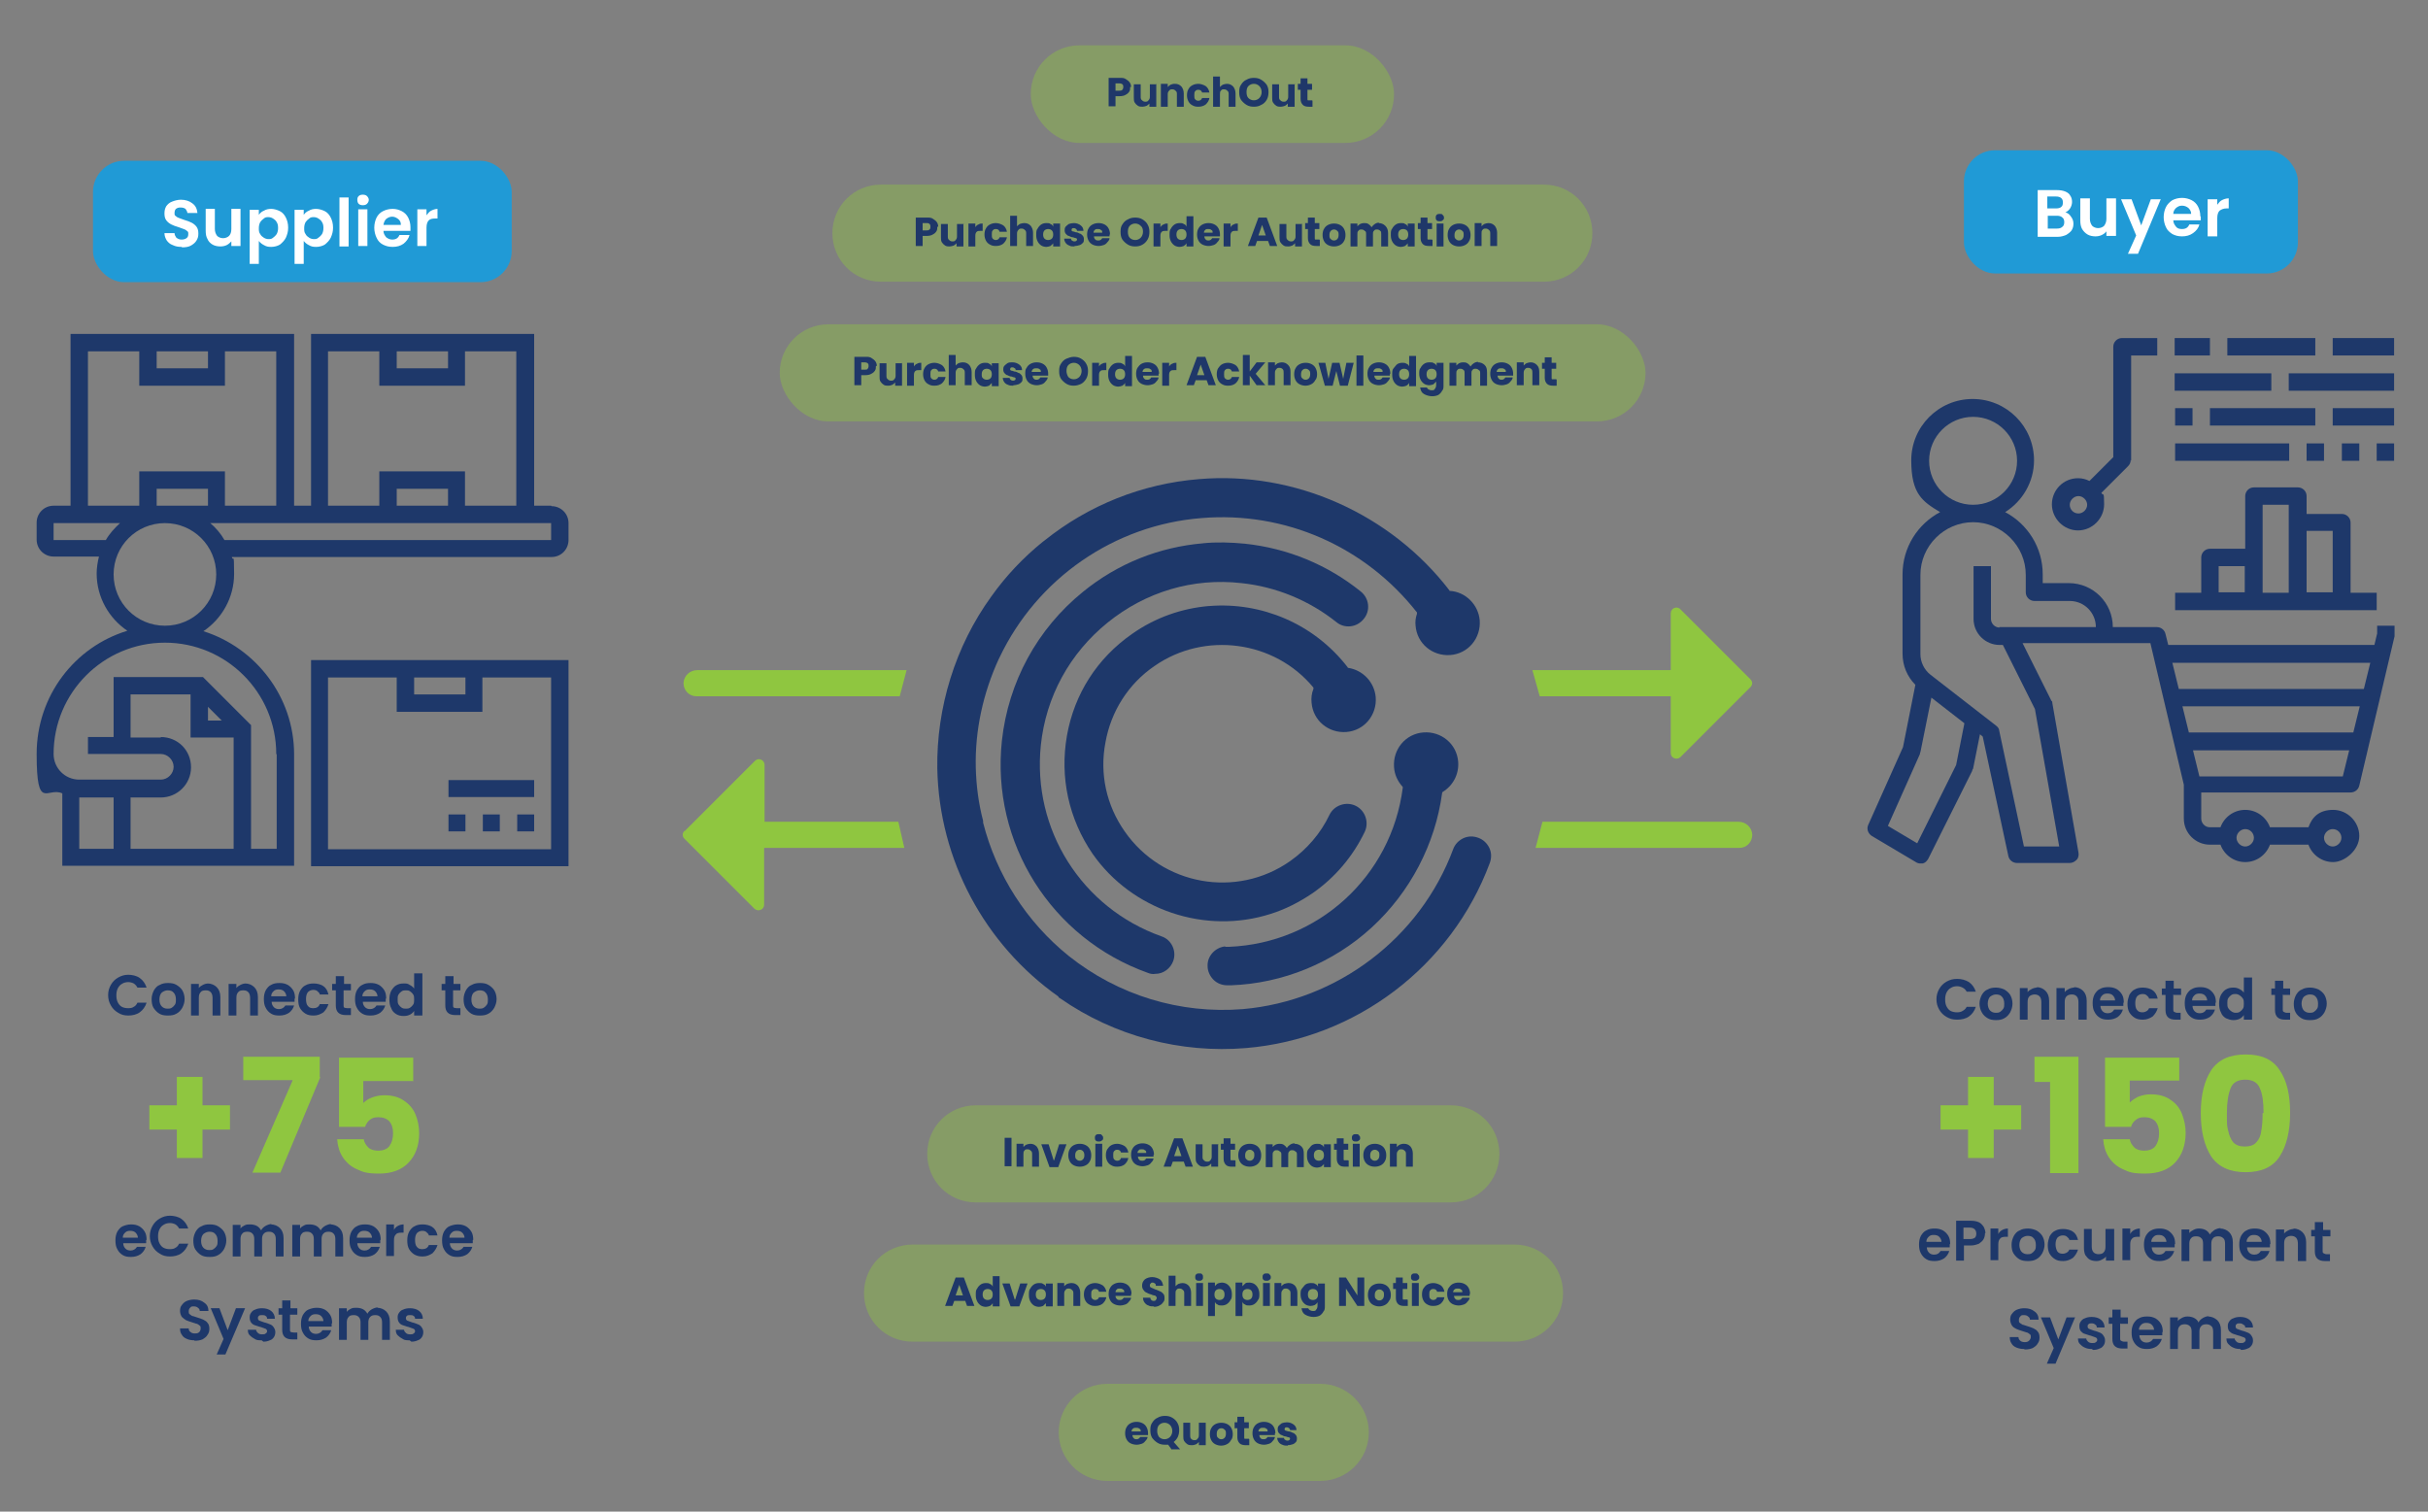 <?xml version="1.0" encoding="UTF-8"?>
<svg xmlns="http://www.w3.org/2000/svg" version="1.1" viewBox="0 0 530 330">
  <rect x="0" y="0" width="530" height="330" fill="#808080" stroke="none"/>
  <defs>
    <style>
      .cls-1 {
        opacity: .4;
      }

      .cls-1, .cls-2 {
        fill: #8fc640;
      }

      .cls-3 {
        fill: #fff;
      }

      .cls-4 {
        fill: #1e386a;
      }

      .cls-5 {
        fill: #1f3769;
      }

      .cls-6 {
        fill: #209ad6;
      }
    </style>
  </defs>
  <!-- Generator: Adobe Illustrator 28.7.1, SVG Export Plug-In . SVG Version: 1.2.0 Build 142)  -->
  <g>
    <g id="Layer_1">
      <g>
        <path class="cls-4" d="M67.9,189.1h56.2v-45h-56.2v45ZM90.4,147.9h11.2v3.7h-11.2v-3.7ZM71.6,147.9h15v7.5h18.7v-7.5h15v37.5h-48.7v-37.5h0Z"/>
        <path class="cls-4" d="M116.6,177.8h-3.7v3.7h3.7v-3.7Z"/>
        <path class="cls-4" d="M109.1,177.8h-3.7v3.7h3.7v-3.7Z"/>
        <path class="cls-4" d="M101.6,177.8h-3.7v3.7h3.7v-3.7Z"/>
        <path class="cls-4" d="M120.3,110.4h-3.7v-37.5h-48.7v37.5h-3.7v-37.5H15.4v37.5h-3.7c-2.1,0-3.7,1.7-3.7,3.7v3.7c0,2.1,1.7,3.7,3.7,3.7h9.9c-.3,1.2-.5,2.5-.5,3.7,0,5.2,2.7,9.8,6.7,12.5-11.5,3.5-19.8,14.2-19.8,26.9s2.3,7.1,5.6,8.6v15.8h50.6v-24.3c0-12.6-8.4-23.3-19.8-26.9,4-2.7,6.7-7.3,6.7-12.5s-.2-2.5-.5-3.7h69.8c2.1,0,3.7-1.7,3.7-3.7v-3.7c0-2.1-1.7-3.7-3.7-3.7ZM86.6,76.7h11.2v3.7h-11.2v-3.7ZM71.6,76.7h11.2v7.5h18.7v-7.5h11.2v33.7h-11.2v-7.5h-18.7v7.5h-11.2v-33.7ZM97.8,110.4h-11.2v-3.7h11.2v3.7ZM34.2,76.7h11.2v3.7h-11.2v-3.7ZM19.2,76.7h11.2v7.5h18.7v-7.5h11.2v33.7h-11.2v-7.5h-18.7v7.5h-11.2v-33.7ZM34.2,110.4v-3.7h11.2v3.7h-11.2ZM11.7,117.9v-3.7h14.5c-1.2,1.1-2.3,2.3-3.1,3.7h-11.4ZM17.3,174.1h7.5v11.2h-7.5v-11.2ZM35.1,161h-6.6v-9.4h13.1v9.4h9.4v24.3h-22.5v-11.2h6.6c3.6,0,6.6-2.9,6.6-6.6s-2.9-6.6-6.6-6.6h0ZM45.4,154.3l3,3h-3v-3ZM60.4,164.7v20.6h-5.6v-27l-10.5-10.5h-19.5v13.1h-5.6v3.7h15.9c1.5,0,2.8,1.3,2.8,2.8s-1.3,2.8-2.8,2.8h-17.8c-3.1,0-5.6-2.5-5.6-5.6,0-13.4,10.9-24.3,24.3-24.3s24.3,10.9,24.3,24.3h0ZM36,136.6c-6.2,0-11.2-5-11.2-11.2s5-11.2,11.2-11.2,11.2,5,11.2,11.2-5,11.2-11.2,11.2ZM120.3,117.9H49c-.8-1.4-1.9-2.7-3.1-3.7h74.4v3.7Z"/>
        <path class="cls-4" d="M116.6,170.3h-18.7v3.7h18.7v-3.7Z"/>
        <rect class="cls-6" x="20.3" y="35.1" width="91.4" height="26.5" rx="6.8" ry="6.8"/>
        <path class="cls-3" d="M39.6,53.9c-.7,0-1.3-.1-1.9-.4-.6-.2-1-.6-1.3-1-.3-.5-.5-1-.5-1.6h2.2c0,.4.2.7.4,1,.3.2.6.4,1.1.4s.8-.1,1.1-.3c.3-.2.4-.5.4-.9s0-.5-.3-.7c-.2-.2-.4-.3-.7-.4-.3-.1-.6-.2-1.1-.4-.7-.2-1.2-.4-1.6-.6-.4-.2-.8-.5-1.1-.9-.3-.4-.4-.9-.4-1.5s.1-1.1.4-1.6c.3-.4.7-.8,1.3-1,.5-.2,1.2-.4,1.9-.4,1,0,1.9.3,2.5.8.7.5,1,1.2,1.1,2.1h-2.2c0-.3-.2-.6-.4-.9-.3-.2-.6-.3-1.1-.3s-.7.1-1,.3c-.2.2-.3.5-.3.9s0,.5.3.7c.2.2.4.3.7.4.3.1.6.2,1.1.4.7.2,1.2.4,1.6.6s.8.5,1.1.9.4.9.4,1.5-.1,1-.4,1.5c-.3.5-.7.8-1.2,1.1-.5.3-1.2.4-1.9.4ZM52.5,45.7v8h-2v-1c-.3.3-.6.6-1,.8-.4.2-.9.3-1.4.3s-1.2-.1-1.7-.4c-.5-.3-.9-.7-1.1-1.2-.3-.5-.4-1.1-.4-1.9v-4.7h2v4.4c0,.6.2,1.1.5,1.5.3.3.8.5,1.3.5s1-.2,1.3-.5c.3-.3.5-.8.5-1.5v-4.4h2ZM56.5,46.9c.3-.4.6-.7,1.1-.9.5-.3,1-.4,1.6-.4s1.3.2,1.9.5c.6.3,1,.8,1.3,1.4.3.6.5,1.3.5,2.2s-.2,1.5-.5,2.2c-.3.6-.8,1.1-1.3,1.5-.5.3-1.2.5-1.9.5s-1.1-.1-1.6-.4c-.4-.2-.8-.5-1.1-.9v5h-2v-11.8h2v1.2ZM60.7,49.7c0-.5-.1-.9-.3-1.2-.2-.4-.5-.6-.8-.8-.3-.2-.7-.3-1-.3s-.7,0-1,.3c-.3.2-.6.5-.8.8-.2.4-.3.8-.3,1.3s0,.9.3,1.3c.2.4.5.6.8.8.3.2.7.3,1,.3s.7,0,1-.3c.3-.2.6-.5.8-.8.2-.4.3-.8.3-1.3ZM66.3,46.9c.3-.4.6-.7,1.1-.9.5-.3,1-.4,1.6-.4s1.3.2,1.9.5c.6.3,1,.8,1.3,1.4.3.6.5,1.3.5,2.2s-.2,1.5-.5,2.2c-.3.6-.8,1.1-1.3,1.5-.5.3-1.2.5-1.9.5s-1.1-.1-1.6-.4c-.4-.2-.8-.5-1.1-.9v5h-2v-11.8h2v1.2ZM70.6,49.7c0-.5-.1-.9-.3-1.2-.2-.4-.5-.6-.8-.8-.3-.2-.7-.3-1-.3s-.7,0-1,.3c-.3.2-.6.5-.8.8-.2.4-.3.8-.3,1.3s0,.9.3,1.3c.2.4.5.6.8.8.3.2.7.3,1,.3s.7,0,1-.3c.3-.2.6-.5.8-.8.2-.4.3-.8.3-1.3ZM76.1,43.1v10.7h-2v-10.7h2ZM79.2,44.8c-.4,0-.7-.1-.9-.3-.2-.2-.3-.5-.3-.9s.1-.6.3-.8c.2-.2.5-.3.9-.3s.7.1.9.3c.2.2.4.5.4.8s-.1.6-.4.9c-.2.2-.5.3-.9.3ZM80.2,45.7v8h-2v-8h2ZM89.6,49.6c0,.3,0,.6,0,.8h-5.9c0,.6.3,1,.6,1.4.4.3.8.5,1.3.5.8,0,1.3-.3,1.6-1h2.2c-.2.8-.7,1.4-1.3,1.9-.7.5-1.5.7-2.4.7s-1.5-.2-2.1-.5c-.6-.3-1.1-.8-1.4-1.5-.3-.6-.5-1.4-.5-2.2s.2-1.6.5-2.2c.3-.6.8-1.1,1.4-1.4.6-.3,1.3-.5,2.1-.5s1.4.2,2,.5c.6.3,1.1.8,1.4,1.4.3.6.5,1.3.5,2.1ZM87.5,49c0-.5-.2-.9-.6-1.2-.4-.3-.8-.5-1.3-.5s-.9.2-1.3.5c-.3.3-.5.7-.6,1.3h3.8ZM93.1,47c.3-.4.6-.8,1-1,.4-.2.9-.4,1.4-.4v2.1h-.5c-.6,0-1.1.1-1.4.4-.3.3-.5.8-.5,1.6v4h-2v-8h2v1.2Z"/>
        <path class="cls-2" d="M50.2,246.6h-6v6.2h-5.6v-6.2h-6v-5.3h6v-6.2h5.6v6.2h6v5.3ZM69.9,235.2l-8.7,20.8h-6.1l8.8-20.2h-10.8v-5.1h16.7v4.4ZM90.1,236h-10.8v4.8c.5-.5,1.1-.9,1.9-1.2s1.7-.5,2.7-.5c1.7,0,3.2.4,4.3,1.2,1.2.8,2,1.8,2.5,3,.5,1.2.8,2.6.8,4.1,0,2.7-.8,4.8-2.3,6.4-1.5,1.6-3.7,2.4-6.4,2.4s-3.5-.3-4.8-.9c-1.4-.6-2.4-1.5-3.2-2.7-.7-1.1-1.1-2.4-1.2-3.9h5.8c.1.7.5,1.3,1,1.8.5.5,1.3.7,2.2.7s1.9-.3,2.4-1c.5-.7.8-1.6.8-2.8s-.3-2-.8-2.6c-.6-.6-1.4-.9-2.4-.9s-1.4.2-1.9.6c-.5.4-.8.9-1,1.5h-5.7v-15.1h16.2v5.2Z"/>
        <path class="cls-4" d="M31.9,270.7c0,.2,0,.5,0,.7h-5c0,.5.2.9.5,1.2.3.3.7.4,1.1.4.6,0,1.1-.3,1.4-.8h1.9c-.2.7-.6,1.2-1.1,1.6-.6.4-1.3.6-2.1.6s-1.3-.1-1.8-.4c-.5-.3-.9-.7-1.2-1.3-.3-.5-.4-1.2-.4-1.9s.1-1.3.4-1.9c.3-.5.7-1,1.2-1.2s1.1-.4,1.8-.4,1.2.1,1.8.4c.5.3.9.7,1.2,1.2.3.5.4,1.1.4,1.8ZM30.1,270.2c0-.4-.2-.8-.5-1.1-.3-.3-.7-.4-1.2-.4s-.8.1-1.1.4c-.3.3-.5.6-.5,1.1h3.3ZM32.7,269.9c0-.9.2-1.6.6-2.3.4-.7.9-1.2,1.6-1.6.7-.4,1.4-.6,2.2-.6s1.8.2,2.5.7c.7.5,1.2,1.2,1.5,2.1h-2c-.2-.4-.5-.7-.8-.9-.4-.2-.8-.3-1.2-.3s-1,.1-1.4.4c-.4.2-.7.6-.9,1-.2.4-.3.9-.3,1.5s.1,1.1.3,1.5c.2.4.5.8.9,1,.4.2.8.3,1.4.3s.9-.1,1.2-.3c.4-.2.6-.5.8-.9h2c-.3.9-.8,1.6-1.5,2.1-.7.5-1.6.7-2.5.7s-1.6-.2-2.2-.6c-.7-.4-1.2-.9-1.6-1.6-.4-.7-.6-1.4-.6-2.3ZM45.7,274.4c-.7,0-1.3-.1-1.8-.4-.5-.3-.9-.7-1.3-1.3-.3-.5-.4-1.2-.4-1.9s.2-1.3.5-1.9c.3-.5.7-1,1.3-1.2.5-.3,1.1-.4,1.8-.4s1.3.1,1.8.4c.5.3,1,.7,1.3,1.2.3.5.5,1.2.5,1.9s-.2,1.3-.5,1.9c-.3.5-.7,1-1.3,1.3-.5.3-1.1.4-1.8.4ZM45.7,272.9c.3,0,.6,0,.9-.2.3-.2.5-.4.7-.7.2-.3.2-.7.2-1.1,0-.7-.2-1.2-.5-1.5-.3-.4-.8-.5-1.3-.5s-.9.2-1.3.5c-.3.3-.5.8-.5,1.5s.2,1.2.5,1.5c.3.3.7.5,1.2.5ZM59.1,267.3c.8,0,1.5.3,2,.8.5.5.8,1.2.8,2.2v4h-1.7v-3.8c0-.5-.1-.9-.4-1.2-.3-.3-.6-.4-1.1-.4s-.8.1-1.1.4c-.3.3-.4.7-.4,1.2v3.8h-1.7v-3.8c0-.5-.1-.9-.4-1.2-.3-.3-.6-.4-1.1-.4s-.9.1-1.1.4c-.3.3-.4.7-.4,1.2v3.8h-1.7v-6.9h1.7v.8c.2-.3.5-.5.9-.7.4-.2.7-.2,1.2-.2s1,.1,1.4.3c.4.2.7.5,1,1,.2-.4.5-.7,1-1,.4-.2.9-.4,1.4-.4ZM72.1,267.3c.8,0,1.5.3,2,.8.5.5.8,1.2.8,2.2v4h-1.7v-3.8c0-.5-.1-.9-.4-1.2-.3-.3-.6-.4-1.1-.4s-.8.1-1.1.4c-.3.3-.4.7-.4,1.2v3.8h-1.7v-3.8c0-.5-.1-.9-.4-1.2-.3-.3-.6-.4-1.1-.4s-.9.1-1.1.4c-.3.3-.4.7-.4,1.2v3.8h-1.7v-6.9h1.7v.8c.2-.3.5-.5.9-.7.4-.2.7-.2,1.2-.2s1,.1,1.4.3c.4.2.7.5,1,1,.2-.4.5-.7,1-1,.4-.2.9-.4,1.4-.4ZM83,270.7c0,.2,0,.5,0,.7h-5c0,.5.2.9.5,1.2.3.3.7.4,1.1.4.6,0,1.1-.3,1.4-.8h1.9c-.2.7-.6,1.2-1.1,1.6-.6.4-1.3.6-2.1.6s-1.3-.1-1.8-.4c-.5-.3-.9-.7-1.2-1.3-.3-.5-.4-1.2-.4-1.9s.1-1.3.4-1.9c.3-.5.7-1,1.2-1.2.5-.3,1.1-.4,1.8-.4s1.2.1,1.8.4c.5.3.9.7,1.2,1.2.3.5.4,1.1.4,1.8ZM81.2,270.2c0-.4-.2-.8-.5-1.1-.3-.3-.7-.4-1.2-.4s-.8.1-1.1.4c-.3.3-.5.6-.5,1.1h3.3ZM86,268.5c.2-.4.5-.7.9-.9.4-.2.8-.3,1.2-.3v1.8h-.5c-.5,0-1,.1-1.2.4-.3.3-.4.7-.4,1.3v3.4h-1.7v-6.9h1.7v1.1ZM88.9,270.8c0-.7.1-1.3.4-1.9.3-.5.7-1,1.2-1.2.5-.3,1.1-.4,1.8-.4s1.6.2,2.1.6c.6.4.9,1,1.1,1.8h-1.9c0-.3-.3-.5-.5-.7-.2-.2-.5-.3-.9-.3-.5,0-.9.2-1.2.5-.3.4-.4.9-.4,1.5s.1,1.2.4,1.5c.3.4.7.5,1.2.5.7,0,1.2-.3,1.4-.9h1.9c-.2.7-.6,1.3-1.1,1.8-.6.4-1.3.7-2.1.7s-1.2-.1-1.8-.4c-.5-.3-.9-.7-1.2-1.2-.3-.5-.4-1.2-.4-1.9ZM103.2,270.7c0,.2,0,.5,0,.7h-5c0,.5.2.9.5,1.2.3.3.7.4,1.1.4.6,0,1.1-.3,1.4-.8h1.9c-.2.7-.6,1.2-1.1,1.6-.6.4-1.3.6-2.1.6s-1.3-.1-1.8-.4c-.5-.3-.9-.7-1.2-1.3-.3-.5-.4-1.2-.4-1.9s.1-1.3.4-1.9c.3-.5.7-1,1.2-1.2s1.1-.4,1.8-.4,1.2.1,1.8.4c.5.3.9.7,1.2,1.2.3.5.4,1.1.4,1.8ZM101.4,270.2c0-.4-.2-.8-.5-1.1-.3-.3-.7-.4-1.2-.4s-.8.1-1.1.4c-.3.3-.5.6-.5,1.1h3.3ZM42.4,292.6c-.6,0-1.2-.1-1.6-.3-.5-.2-.9-.5-1.1-.9-.3-.4-.4-.8-.4-1.4h1.9c0,.4.1.6.4.8.2.2.5.3.9.3s.7,0,1-.3c.2-.2.3-.5.3-.8s0-.5-.2-.6c-.2-.2-.4-.3-.6-.4-.2,0-.6-.2-1-.3-.6-.2-1-.3-1.4-.5-.3-.2-.6-.4-.9-.7-.2-.3-.4-.8-.4-1.3s.1-1,.4-1.3c.3-.4.6-.7,1.1-.9.5-.2,1-.3,1.6-.3.9,0,1.6.2,2.2.7.6.4.9,1,.9,1.8h-1.9c0-.3-.1-.5-.4-.7-.2-.2-.5-.3-.9-.3s-.6,0-.8.3c-.2.2-.3.4-.3.8s0,.4.2.6c.2.1.3.3.6.4.2,0,.6.2,1,.3.6.2,1,.3,1.4.5.4.2.7.4.9.7.3.3.4.8.4,1.3s-.1.9-.4,1.3c-.2.4-.6.7-1.1,1-.5.2-1,.3-1.7.3ZM53.5,285.6l-4.3,10.1h-1.9l1.5-3.4-2.8-6.7h1.9l1.8,4.8,1.8-4.8h1.9ZM57.1,292.6c-.6,0-1.1,0-1.5-.3-.4-.2-.8-.5-1.1-.8-.3-.3-.4-.7-.4-1.2h1.8c0,.3.2.5.4.7.2.2.5.3.9.3s.6,0,.8-.2c.2-.1.3-.3.3-.5s-.1-.4-.3-.5c-.2-.1-.6-.2-1.1-.4-.5-.1-.9-.3-1.3-.4-.3-.1-.6-.3-.8-.6-.2-.3-.3-.6-.3-1.1s.1-.7.3-1c.2-.3.5-.6.9-.7.4-.2.9-.3,1.5-.3.8,0,1.5.2,2,.6.5.4.8,1,.8,1.7h-1.7c0-.3-.1-.5-.3-.6-.2-.2-.5-.2-.8-.2s-.6,0-.7.2c-.2.1-.2.3-.2.5s.1.4.3.5c.2.1.6.2,1.1.4.5.1.9.3,1.2.4.3.1.6.3.8.6.2.3.4.6.4,1.1,0,.4-.1.8-.3,1.1-.2.3-.5.6-.9.7-.4.2-.9.3-1.4.3ZM63.3,287v3.3c0,.2,0,.4.2.5.1,0,.3.1.6.1h.8v1.5h-1.1c-1.5,0-2.2-.7-2.2-2.1v-3.3h-.8v-1.4h.8v-1.7h1.8v1.7h1.5v1.4h-1.5ZM72.4,288.9c0,.2,0,.5,0,.7h-5c0,.5.2.9.5,1.2.3.3.7.4,1.1.4.6,0,1.1-.3,1.4-.8h1.9c-.2.7-.6,1.2-1.1,1.6-.6.4-1.3.6-2.1.6s-1.3-.1-1.8-.4c-.5-.3-.9-.7-1.2-1.3-.3-.5-.4-1.2-.4-1.9s.1-1.3.4-1.9c.3-.5.7-1,1.2-1.2s1.1-.4,1.8-.4,1.2.1,1.8.4c.5.3.9.7,1.2,1.2.3.5.4,1.1.4,1.8ZM70.6,288.4c0-.4-.2-.8-.5-1.1-.3-.3-.7-.4-1.2-.4s-.8.1-1.1.4c-.3.3-.5.6-.5,1.1h3.3ZM82.3,285.5c.8,0,1.5.3,2,.8.5.5.8,1.2.8,2.2v4h-1.7v-3.8c0-.5-.1-.9-.4-1.2-.3-.3-.6-.4-1.1-.4s-.8.1-1.1.4c-.3.3-.4.7-.4,1.2v3.8h-1.7v-3.8c0-.5-.1-.9-.4-1.2-.3-.3-.6-.4-1.1-.4s-.9.1-1.1.4c-.3.3-.4.7-.4,1.2v3.8h-1.7v-6.9h1.7v.8c.2-.3.5-.5.9-.7.4-.2.7-.2,1.2-.2s1,.1,1.4.3c.4.2.7.5,1,1,.2-.4.5-.7,1-1,.4-.2.9-.4,1.4-.4ZM89.4,292.6c-.6,0-1.1,0-1.5-.3-.4-.2-.8-.5-1.1-.8-.3-.3-.4-.7-.4-1.2h1.8c0,.3.2.5.4.7.2.2.5.3.9.3s.6,0,.8-.2c.2-.1.3-.3.3-.5s-.1-.4-.3-.5c-.2-.1-.6-.2-1.1-.4-.5-.1-.9-.3-1.3-.4-.3-.1-.6-.3-.8-.6-.2-.3-.3-.6-.3-1.1s.1-.7.3-1c.2-.3.5-.6.9-.7.4-.2.9-.3,1.5-.3.8,0,1.5.2,2,.6.5.4.8,1,.8,1.7h-1.7c0-.3-.1-.5-.3-.6-.2-.2-.5-.2-.8-.2s-.6,0-.7.2c-.2.1-.2.3-.2.5s.1.4.3.5c.2.1.6.2,1.1.4.5.1.9.3,1.2.4.3.1.6.3.8.6.2.3.4.6.4,1.1,0,.4-.1.8-.3,1.1-.2.3-.5.6-.9.7-.4.2-.9.3-1.4.3Z"/>
        <path class="cls-4" d="M23.6,217.3c0-.9.2-1.6.6-2.3.4-.7.9-1.2,1.6-1.6.7-.4,1.4-.6,2.2-.6s1.8.2,2.5.7c.7.5,1.2,1.2,1.5,2.1h-2c-.2-.4-.5-.7-.8-.9-.4-.2-.8-.3-1.2-.3s-1,.1-1.4.4c-.4.2-.7.6-.9,1-.2.4-.3.9-.3,1.5s.1,1.1.3,1.5c.2.4.5.8.9,1,.4.2.8.3,1.4.3s.9-.1,1.2-.3c.4-.2.6-.5.8-.9h2c-.3.9-.8,1.6-1.5,2.1-.7.5-1.6.7-2.5.7s-1.6-.2-2.2-.6c-.7-.4-1.2-.9-1.6-1.6-.4-.7-.6-1.4-.6-2.3ZM36.6,221.7c-.7,0-1.3-.1-1.8-.4-.5-.3-.9-.7-1.3-1.3-.3-.5-.4-1.2-.4-1.9s.2-1.3.5-1.9c.3-.5.7-1,1.3-1.2.5-.3,1.1-.4,1.8-.4s1.3.1,1.8.4c.5.3,1,.7,1.3,1.2.3.5.5,1.2.5,1.9s-.2,1.3-.5,1.9c-.3.5-.7,1-1.3,1.3-.5.3-1.1.4-1.8.4ZM36.6,220.2c.3,0,.6,0,.9-.2.3-.2.5-.4.7-.7.2-.3.2-.7.2-1.1,0-.7-.2-1.2-.5-1.5-.3-.4-.8-.5-1.3-.5s-.9.2-1.3.5c-.3.3-.5.8-.5,1.5s.2,1.2.5,1.5c.3.3.7.5,1.2.5ZM45.3,214.7c.8,0,1.5.3,2,.8.5.5.8,1.2.8,2.2v4h-1.7v-3.8c0-.5-.1-1-.4-1.3-.3-.3-.6-.4-1.1-.4s-.9.1-1.1.4c-.3.3-.4.7-.4,1.3v3.8h-1.7v-6.9h1.7v.9c.2-.3.5-.5.9-.7.4-.2.8-.3,1.2-.3ZM53.5,214.7c.8,0,1.5.3,2,.8.5.5.8,1.2.8,2.2v4h-1.7v-3.8c0-.5-.1-1-.4-1.3-.3-.3-.6-.4-1.1-.4s-.9.1-1.1.4c-.3.3-.4.7-.4,1.3v3.8h-1.7v-6.9h1.7v.9c.2-.3.5-.5.9-.7.4-.2.8-.3,1.2-.3ZM64.3,218c0,.2,0,.5,0,.7h-5c0,.5.2.9.5,1.2.3.3.7.4,1.1.4.6,0,1.1-.3,1.4-.8h1.9c-.2.7-.6,1.2-1.1,1.6-.6.4-1.3.6-2.1.6s-1.3-.1-1.8-.4c-.5-.3-.9-.7-1.2-1.3-.3-.5-.4-1.2-.4-1.9s.1-1.3.4-1.9c.3-.5.7-1,1.2-1.2.5-.3,1.1-.4,1.8-.4s1.2.1,1.8.4c.5.3.9.7,1.2,1.2.3.5.4,1.1.4,1.8ZM62.5,217.5c0-.4-.2-.8-.5-1.1-.3-.3-.7-.4-1.2-.4s-.8.1-1.1.4c-.3.3-.5.6-.5,1.1h3.3ZM65.1,218.2c0-.7.1-1.3.4-1.9.3-.5.7-1,1.2-1.2.5-.3,1.1-.4,1.8-.4s1.6.2,2.1.6c.6.4.9,1,1.1,1.8h-1.9c0-.3-.3-.5-.5-.7-.2-.2-.5-.3-.9-.3-.5,0-.9.2-1.2.5-.3.4-.4.9-.4,1.5s.1,1.2.4,1.5c.3.4.7.5,1.2.5.7,0,1.2-.3,1.4-.9h1.9c-.2.7-.6,1.3-1.1,1.8-.6.4-1.3.7-2.1.7s-1.3-.1-1.8-.4c-.5-.3-.9-.7-1.2-1.2-.3-.5-.4-1.2-.4-1.9ZM75,216.2v3.3c0,.2,0,.4.2.5.1,0,.3.1.6.1h.8v1.5h-1.1c-1.5,0-2.2-.7-2.2-2.1v-3.3h-.8v-1.4h.8v-1.7h1.8v1.7h1.5v1.4h-1.5ZM84.2,218c0,.2,0,.5,0,.7h-5c0,.5.2.9.5,1.2.3.3.7.4,1.1.4.6,0,1.1-.3,1.4-.8h1.9c-.2.7-.6,1.2-1.1,1.6-.6.4-1.3.6-2.1.6s-1.3-.1-1.8-.4c-.5-.3-.9-.7-1.2-1.3-.3-.5-.4-1.2-.4-1.9s.1-1.3.4-1.9c.3-.5.7-1,1.2-1.2.5-.3,1.1-.4,1.8-.4s1.2.1,1.8.4c.5.3.9.7,1.2,1.2.3.5.4,1.1.4,1.8ZM82.4,217.5c0-.4-.2-.8-.5-1.1-.3-.3-.7-.4-1.2-.4s-.8.1-1.1.4c-.3.3-.5.6-.5,1.1h3.3ZM85,218.2c0-.7.1-1.3.4-1.9.3-.5.7-1,1.1-1.2.5-.3,1-.4,1.6-.4s.9,0,1.3.3c.4.2.7.4,1,.8v-3.3h1.8v9.2h-1.8v-1c-.2.3-.5.6-.9.8s-.8.3-1.4.3-1.1-.1-1.6-.4-.9-.7-1.1-1.3c-.3-.5-.4-1.2-.4-1.9ZM90.4,218.2c0-.4,0-.8-.2-1.1-.2-.3-.4-.5-.7-.7-.3-.2-.6-.2-.9-.2s-.6,0-.9.2c-.3.2-.5.4-.7.7-.2.3-.2.7-.2,1.1s0,.8.2,1.1c.2.3.4.5.7.7.3.2.6.2.9.2s.6,0,.9-.2c.3-.2.5-.4.7-.7.2-.3.2-.7.2-1.1ZM98.9,216.2v3.3c0,.2,0,.4.2.5.1,0,.3.1.6.1h.8v1.5h-1.1c-1.5,0-2.2-.7-2.2-2.1v-3.3h-.8v-1.4h.8v-1.7h1.8v1.7h1.5v1.4h-1.5ZM104.7,221.7c-.7,0-1.3-.1-1.8-.4-.5-.3-.9-.7-1.3-1.3-.3-.5-.4-1.2-.4-1.9s.2-1.3.5-1.9c.3-.5.7-1,1.3-1.2.5-.3,1.1-.4,1.8-.4s1.3.1,1.8.4c.5.3,1,.7,1.3,1.2.3.5.5,1.2.5,1.9s-.2,1.3-.5,1.9c-.3.5-.7,1-1.3,1.3-.5.3-1.1.4-1.8.4ZM104.7,220.2c.3,0,.6,0,.9-.2.3-.2.5-.4.7-.7.2-.3.2-.7.2-1.1,0-.7-.2-1.2-.5-1.5-.3-.4-.8-.5-1.3-.5s-.9.2-1.3.5c-.3.3-.5.8-.5,1.5s.2,1.2.5,1.5c.3.3.7.5,1.2.5Z"/>
        <path class="cls-2" d="M198,146.3h-45.8c-1.6,0-2.9,1.2-3,2.8,0,1.6,1.2,2.9,2.8,2.9h44.4l1.5-5.7Z"/>
        <path class="cls-2" d="M382.1,148.3l-15.3-15.3c-.8-.8-2.1-.2-2.1.9v12.4s0,0,0,0h-30.2l1.6,5.7h28.6s0,0,0,0v12.4c0,1.1,1.3,1.6,2.1.9l15.3-15.3c.5-.5.5-1.2,0-1.7h0Z"/>
        <path class="cls-2" d="M335.2,185.1l1.5-5.7h42.8c1.6,0,2.9,1.2,3,2.8,0,1.6-1.2,2.9-2.8,2.9h-44.4Z"/>
        <path class="cls-2" d="M149.5,181.4l15.3-15.3c.8-.8,2.1-.2,2.1.9v12.4s0,0,0,0h29.2l1.3,5.7h-30.6s0,0,0,0v12.4c0,1.1-1.3,1.6-2.1.9l-15.3-15.3c-.5-.5-.5-1.2,0-1.7h0Z"/>
        <path class="cls-4" d="M262.7,118.6c-9.6.8-18.7,4.4-26.3,10.6-10,8.1-16.3,19.7-17.7,32.5-2.4,22.3,10.8,43.2,31.9,50.7.5.2,1,.3,1.6.2,1.8,0,3.3-1.2,3.9-2.8.8-2.2-.4-4.7-2.6-5.4-17.4-6.2-28.2-23.3-26.3-41.7,1.1-10.6,6.3-20.1,14.6-26.8,8.3-6.7,18.6-9.8,29.2-8.6,7.6.8,14.8,3.8,20.7,8.5,1.8,1.5,4.5,1.2,6-.7,1.5-1.8,1.2-4.5-.7-6-7.2-5.8-15.9-9.4-25.2-10.4-3.1-.3-6.2-.4-9.2-.1"/>
        <path class="cls-4" d="M267.5,206.6c-2.2.2-4,2.1-3.9,4.3,0,1.1.5,2.2,1.3,3,.8.8,1.9,1.2,3,1.2.3,0,.5,0,.8,0,11.3-.4,22.3-4.9,30.7-12.6,8.4-7.7,13.9-18.2,15.4-29.4h0c0-.1.1-.2.1-.2,2.3-1.4,3.6-3.9,3.4-6.6-.3-3.9-3.7-6.7-7.6-6.4-3.9.3-6.7,3.7-6.4,7.6.1,1.6.8,3.1,1.9,4.3h0c0,0,0,.2,0,.2-2.5,19.4-18.5,33.9-37.9,34.7-.2,0-.4,0-.7,0v-.3c0,0,0,.3,0,.3,0,0-.1,0-.2,0"/>
        <path class="cls-4" d="M263.9,132.3c-5.9.5-11.7,2.5-16.8,6.1-7.6,5.3-12.6,13.1-14.2,22.2-1.6,9.1.4,18.2,5.6,25.8,8.6,12.3,24.6,17.7,38.9,13.1,3.2-1,6.3-2.6,9.1-4.5,4.9-3.4,8.8-8,11.4-13.4,1-2.1.1-4.7-2-5.7-2.1-1-4.7-.1-5.7,2-1.9,4-4.9,7.5-8.6,10.1-11.7,8.2-27.9,5.3-36.1-6.5-4-5.7-5.5-12.6-4.2-19.4,1.2-6.8,5-12.8,10.7-16.7,10.9-7.6,26.2-5.6,34.7,4.7h0c0,.1,0,.3,0,.3-.4,1-.5,2-.4,3,.3,3.9,3.7,6.7,7.6,6.4,3.9-.3,6.7-3.7,6.4-7.6-.3-3.3-2.8-5.9-6-6.4h-.1s0-.1,0-.1c-7.4-9.6-18.9-14.3-30.2-13.4"/>
        <path class="cls-4" d="M231,217.7l.5.3c11.8,8.2,26.2,12,40.5,10.8,23.9-2,44.8-17.8,53.2-40.4.4-1.1.4-2.2-.1-3.3-.5-1-1.3-1.8-2.4-2.2-1.1-.4-2.2-.4-3.3.1-1,.5-1.8,1.3-2.2,2.4-7.2,19.4-25.3,33.1-45.9,34.9-13.7,1.1-27.2-3-38-11.6-9.2-7.4-15.8-17.7-18.7-29.1v-.4c-1-3.8-1.5-7.7-1.6-11.6-.2-8.1,1.6-16.3,5-23.7l.2-.4h0c8.2-17.2,25-28.9,44.1-30.4,18.2-1.5,35.7,6.2,47,20.6h0c0,.1,0,.3,0,.3-.3.9-.4,1.7-.3,2.6.3,3.9,3.7,6.7,7.6,6.4,3.9-.3,6.7-3.7,6.4-7.6-.3-3.4-3.1-6.2-6.5-6.4h-.1s0-.1,0-.1c-12.8-16.7-33.8-26.1-54.7-24.3-12.4,1-24.1,5.7-33.7,13.4l-.4.3h0c-4.2,3.4-8,7.4-11.2,11.9-7.9,10.9-12,24.3-11.8,37.6.4,19.9,10.3,38.4,26.5,49.8"/>
        <rect class="cls-1" x="225" y="9.9" width="79.3" height="21.3" rx="10.6" ry="10.6"/>
        <path class="cls-5" d="M246.7,19c0,.4,0,.7-.2,1-.2.3-.4.5-.8.7-.3.2-.8.3-1.3.3h-.9v2.2h-1.5v-6.2h2.5c.5,0,.9,0,1.3.3.3.2.6.4.8.7.2.3.3.6.3,1ZM244.3,19.8c.3,0,.5,0,.7-.2.1-.1.2-.3.2-.6s0-.4-.2-.6c-.1-.1-.4-.2-.7-.2h-.8v1.6h.8ZM252.4,18.3v5h-1.5v-.7c-.2.2-.4.4-.6.5-.3.1-.6.2-.9.2s-.7,0-1-.2c-.3-.2-.5-.4-.7-.7-.2-.3-.2-.7-.2-1.1v-2.9h1.5v2.7c0,.3,0,.6.3.8.2.2.4.3.7.3s.5,0,.7-.3c.2-.2.3-.4.3-.8v-2.7h1.5ZM256.5,18.3c.6,0,1,.2,1.4.6.3.4.5.9.5,1.5v2.9h-1.5v-2.7c0-.3,0-.6-.3-.8-.2-.2-.4-.3-.7-.3s-.5,0-.7.3c-.2.2-.3.4-.3.8v2.7h-1.5v-5h1.5v.7c.2-.2.4-.4.6-.5.3-.1.5-.2.9-.2ZM259.1,20.8c0-.5.1-1,.3-1.3.2-.4.5-.7.9-.9.4-.2.8-.3,1.3-.3s1.1.2,1.6.5c.4.3.7.8.8,1.4h-1.6c-.1-.4-.4-.6-.8-.6s-.5.1-.7.3c-.2.2-.2.5-.2.9s0,.7.2.9c.2.2.4.3.7.3s.7-.2.8-.6h1.6c-.1.6-.4,1-.8,1.4-.4.3-.9.5-1.6.5s-.9-.1-1.3-.3c-.4-.2-.7-.5-.9-.9-.2-.4-.3-.8-.3-1.3ZM267.8,18.3c.6,0,1,.2,1.4.6.3.4.5.9.5,1.5v2.9h-1.5v-2.7c0-.3,0-.6-.3-.8-.2-.2-.4-.3-.7-.3s-.5,0-.7.3c-.2.2-.2.4-.2.8v2.7h-1.5v-6.6h1.5v2.3c.2-.2.4-.4.6-.5.3-.1.6-.2.9-.2ZM273.7,23.3c-.6,0-1.1-.1-1.6-.4-.5-.3-.9-.7-1.2-1.1-.3-.5-.4-1-.4-1.7s.1-1.2.4-1.6c.3-.5.7-.9,1.2-1.1.5-.3,1-.4,1.6-.4s1.1.1,1.6.4c.5.3.9.7,1.2,1.1.3.5.4,1,.4,1.6s-.1,1.2-.4,1.7c-.3.5-.7.9-1.2,1.1-.5.3-1,.4-1.6.4ZM273.7,21.9c.5,0,.9-.2,1.2-.5.3-.3.5-.8.5-1.3s-.2-1-.5-1.3c-.3-.3-.7-.5-1.2-.5s-.9.2-1.2.5c-.3.3-.4.8-.4,1.3s.1,1,.4,1.3c.3.3.7.5,1.2.5ZM282.6,18.3v5h-1.5v-.7c-.2.2-.4.4-.6.5-.3.1-.6.2-.9.2s-.7,0-1-.2c-.3-.2-.5-.4-.7-.7-.2-.3-.2-.7-.2-1.1v-2.9h1.5v2.7c0,.3,0,.6.3.8.2.2.4.3.7.3s.5,0,.7-.3c.2-.2.3-.4.3-.8v-2.7h1.5ZM286.5,22v1.3h-.8c-.6,0-1-.1-1.3-.4-.3-.3-.5-.7-.5-1.3v-2h-.6v-1.3h.6v-1.2h1.5v1.2h1v1.3h-1v2c0,.1,0,.3.1.3,0,0,.2,0,.4,0h.5Z"/>
        <path class="cls-1" d="M241.7,302.1h46.5c5.9,0,10.6,4.8,10.6,10.6h0c0,5.9-4.8,10.6-10.6,10.6h-46.5c-5.9,0-10.6-4.8-10.6-10.6h0c0-5.9,4.8-10.6,10.6-10.6Z"/>
        <path class="cls-5" d="M250.6,312.9c0,.1,0,.3,0,.4h-3.4c0,.3.1.5.3.7.2.2.4.2.6.2.4,0,.6-.2.8-.5h1.6c0,.3-.2.6-.5.9-.2.3-.5.5-.8.6s-.7.2-1.1.2-.9-.1-1.3-.3c-.4-.2-.7-.5-.9-.9-.2-.4-.3-.8-.3-1.3s.1-1,.3-1.3c.2-.4.5-.7.9-.9.4-.2.8-.3,1.3-.3s.9.1,1.3.3c.4.2.7.5.9.9.2.4.3.8.3,1.3ZM249,312.5c0-.3,0-.5-.3-.6-.2-.2-.4-.2-.7-.2s-.5,0-.7.2c-.2.1-.3.4-.3.6h1.9ZM255.8,316.5l-.8-1.1c-.2,0-.5,0-.7,0-.6,0-1.1-.1-1.6-.4s-.9-.7-1.2-1.1c-.3-.5-.4-1-.4-1.7s.1-1.2.4-1.6c.3-.5.7-.9,1.2-1.1.5-.3,1-.4,1.6-.4s1.1.1,1.6.4c.5.3.9.7,1.1,1.1.3.5.4,1,.4,1.6s-.1,1-.3,1.5c-.2.4-.5.8-.9,1.1l1.4,1.6h-1.8ZM252.6,312.4c0,.6.2,1,.4,1.3.3.3.7.5,1.2.5s.9-.2,1.2-.5c.3-.3.5-.8.5-1.3s-.2-1-.5-1.3c-.3-.3-.7-.5-1.2-.5s-.9.2-1.2.5c-.3.3-.4.8-.4,1.3ZM263.2,310.5v5h-1.5v-.7c-.2.2-.4.4-.6.5-.3.1-.5.2-.9.2s-.7,0-1-.2c-.3-.2-.5-.4-.7-.7-.2-.3-.2-.7-.2-1.1v-2.9h1.5v2.7c0,.3,0,.6.2.8.2.2.4.3.7.3s.5,0,.7-.3c.2-.2.3-.4.3-.8v-2.7h1.5ZM266.6,315.6c-.5,0-.9-.1-1.3-.3-.4-.2-.7-.5-.9-.9-.2-.4-.3-.8-.3-1.3s.1-1,.3-1.3c.2-.4.5-.7.9-.9.4-.2.8-.3,1.3-.3s.9.1,1.3.3c.4.2.7.5.9.9.2.4.3.8.3,1.3s-.1,1-.4,1.3c-.2.4-.5.7-.9.9-.4.2-.8.3-1.3.3ZM266.6,314.2c.3,0,.5-.1.7-.3.2-.2.3-.5.3-.9s0-.7-.3-.9c-.2-.2-.4-.3-.7-.3s-.5.1-.7.3c-.2.2-.3.5-.3.9s0,.7.3.9c.2.2.4.3.7.3ZM272.7,314.2v1.3h-.8c-.5,0-1-.1-1.3-.4-.3-.3-.5-.7-.5-1.3v-2h-.6v-1.3h.6v-1.2h1.5v1.2h1v1.3h-1v2c0,.1,0,.3.1.3,0,0,.2,0,.4,0h.5ZM278.3,312.9c0,.1,0,.3,0,.4h-3.4c0,.3.1.5.3.7.2.2.4.2.7.2.4,0,.6-.2.8-.5h1.6c0,.3-.2.6-.5.9-.2.3-.5.5-.8.6s-.7.2-1.1.2-.9-.1-1.3-.3c-.4-.2-.7-.5-.9-.9-.2-.4-.3-.8-.3-1.3s.1-1,.3-1.3c.2-.4.5-.7.9-.9.4-.2.8-.3,1.3-.3s.9.1,1.3.3c.4.2.7.5.9.9s.3.8.3,1.3ZM276.7,312.5c0-.3,0-.5-.3-.6-.2-.2-.4-.2-.7-.2s-.5,0-.7.2c-.2.1-.3.4-.3.6h1.9ZM281.1,315.6c-.4,0-.8,0-1.2-.2-.3-.1-.6-.3-.8-.6-.2-.3-.3-.6-.3-.9h1.5c0,.2,0,.3.2.4.1.1.3.2.5.2s.3,0,.4-.1c.1,0,.2-.2.2-.3s0-.2-.2-.3c-.2,0-.4-.1-.7-.2-.4,0-.7-.2-.9-.3-.2,0-.4-.2-.6-.4-.2-.2-.3-.5-.3-.8s0-.5.2-.8c.2-.2.4-.4.7-.6.3-.1.7-.2,1.1-.2.6,0,1.1.2,1.5.5.4.3.6.7.6,1.2h-1.4c0-.2-.1-.3-.2-.4-.1-.1-.3-.2-.5-.2s-.3,0-.4.1c0,0-.1.2-.1.3s0,.2.2.3.4.1.7.2c.4,0,.7.2.9.3.2,0,.4.2.6.4.2.2.3.5.3.8,0,.3,0,.5-.2.8-.2.2-.4.4-.7.5-.3.1-.7.2-1.1.2Z"/>
        <path class="cls-1" d="M192.3,40.3h144.7c5.9,0,10.6,4.7,10.6,10.6h0c0,5.9-4.7,10.6-10.6,10.6h-144.7c-5.9,0-10.6-4.7-10.6-10.6h0c0-5.9,4.7-10.6,10.6-10.6Z"/>
        <path class="cls-5" d="M204.6,49.5c0,.4,0,.7-.2,1-.2.3-.4.5-.8.7-.3.2-.8.3-1.3.3h-.9v2.2h-1.5v-6.2h2.5c.5,0,.9,0,1.3.3.3.2.6.4.8.7.2.3.3.6.3,1ZM202.2,50.3c.3,0,.5,0,.7-.2s.2-.3.2-.6,0-.4-.2-.6-.4-.2-.7-.2h-.8v1.6h.8ZM210.3,48.8v5h-1.5v-.7c-.2.2-.4.4-.6.5-.3.1-.6.2-.9.2s-.7,0-1-.2c-.3-.2-.5-.4-.7-.7-.2-.3-.2-.7-.2-1.1v-2.9h1.5v2.7c0,.3,0,.6.3.8.2.2.4.3.7.3s.5,0,.7-.3c.2-.2.3-.4.3-.8v-2.7h1.5ZM212.9,49.6c.2-.3.4-.5.7-.6.3-.2.6-.2.9-.2v1.6h-.4c-.4,0-.7,0-.9.2-.2.2-.3.4-.3.9v2.3h-1.5v-5h1.5v.8ZM214.9,51.2c0-.5.1-1,.3-1.3.2-.4.5-.7.9-.9.4-.2.8-.3,1.3-.3s1.1.2,1.6.5c.4.3.7.8.8,1.4h-1.6c-.1-.4-.4-.6-.8-.6s-.5.1-.7.3c-.2.2-.2.5-.2.9s0,.7.2.9c.2.2.4.3.7.3s.7-.2.8-.6h1.6c-.1.6-.4,1-.8,1.4-.4.3-.9.5-1.6.5s-.9-.1-1.3-.3c-.4-.2-.7-.5-.9-.9-.2-.4-.3-.8-.3-1.3ZM223.6,48.7c.6,0,1,.2,1.4.6.3.4.5.9.5,1.5v2.9h-1.5v-2.7c0-.3,0-.6-.3-.8-.2-.2-.4-.3-.7-.3s-.5,0-.7.3c-.2.2-.3.4-.3.8v2.7h-1.5v-6.6h1.5v2.3c.2-.2.4-.4.6-.5.3-.1.6-.2.9-.2ZM226.2,51.2c0-.5,0-1,.3-1.3.2-.4.5-.7.8-.9.3-.2.7-.3,1.1-.3s.7,0,.9.2c.3.1.5.3.6.6v-.7h1.5v5h-1.5v-.7c-.1.2-.4.4-.6.6-.3.1-.6.2-.9.2s-.8-.1-1.1-.3c-.3-.2-.6-.5-.8-.9-.2-.4-.3-.8-.3-1.3ZM229.9,51.2c0-.4-.1-.7-.3-.9-.2-.2-.5-.3-.8-.3s-.6.1-.8.3c-.2.2-.3.5-.3.9s.1.7.3.9c.2.2.5.3.8.3s.6-.1.8-.3c.2-.2.3-.5.3-.9ZM234.5,53.8c-.4,0-.8,0-1.1-.2-.3-.1-.6-.3-.8-.6-.2-.3-.3-.6-.3-.9h1.5c0,.2,0,.3.2.4.1.1.3.2.5.2s.3,0,.4-.1c.1,0,.2-.2.2-.3s0-.2-.2-.3c-.1,0-.4-.1-.7-.2-.4,0-.6-.2-.9-.3-.2,0-.4-.2-.6-.4-.2-.2-.3-.5-.3-.8s0-.5.2-.8c.2-.2.4-.4.7-.6.3-.1.7-.2,1.1-.2.6,0,1.1.2,1.5.5.4.3.6.7.6,1.2h-1.4c0-.2-.1-.3-.2-.4-.1-.1-.3-.2-.5-.2s-.3,0-.4.1c0,0-.1.2-.1.3s0,.2.2.3c.2,0,.4.1.7.2.4,0,.7.2.9.3.2,0,.4.2.6.4.2.2.3.5.3.8,0,.3,0,.6-.2.8-.2.2-.4.4-.7.5-.3.1-.7.2-1.1.2ZM242.2,51.2c0,.1,0,.3,0,.4h-3.4c0,.3.1.5.3.7.2.2.4.2.7.2.4,0,.6-.2.8-.5h1.6c0,.3-.2.6-.5.9-.2.3-.5.5-.8.6-.3.1-.7.2-1.1.2s-.9-.1-1.3-.3c-.4-.2-.7-.5-.9-.9-.2-.4-.3-.8-.3-1.3s.1-1,.3-1.3c.2-.4.5-.7.9-.9.4-.2.8-.3,1.3-.3s.9.1,1.3.3.7.5.9.9c.2.4.3.8.3,1.3ZM240.6,50.8c0-.3,0-.5-.3-.6-.2-.2-.4-.2-.7-.2s-.5,0-.6.2c-.2.1-.3.4-.3.6h1.9ZM247.8,53.8c-.6,0-1.1-.1-1.6-.4-.5-.3-.9-.7-1.2-1.1-.3-.5-.4-1-.4-1.7s.1-1.2.4-1.6c.3-.5.7-.9,1.2-1.1.5-.3,1-.4,1.6-.4s1.1.1,1.6.4c.5.3.9.7,1.1,1.1.3.5.4,1,.4,1.6s-.1,1.2-.4,1.7c-.3.5-.7.9-1.1,1.1-.5.3-1,.4-1.6.4ZM247.8,52.4c.5,0,.9-.2,1.2-.5.3-.3.5-.8.5-1.3s-.1-1-.5-1.3c-.3-.3-.7-.5-1.2-.5s-.9.2-1.2.5c-.3.3-.4.8-.4,1.3s.1,1,.4,1.3c.3.3.7.5,1.2.5ZM253.3,49.6c.2-.3.4-.5.7-.6.3-.2.6-.2.9-.2v1.6h-.4c-.4,0-.7,0-.9.2-.2.2-.3.4-.3.9v2.3h-1.5v-5h1.5v.8ZM255.3,51.2c0-.5,0-1,.3-1.3.2-.4.5-.7.8-.9.3-.2.7-.3,1.1-.3s.6,0,.9.2c.3.1.5.3.6.6v-2.3h1.5v6.6h-1.5v-.7c-.1.2-.3.4-.6.6-.3.1-.6.2-.9.2s-.8-.1-1.1-.3c-.3-.2-.6-.5-.8-.9-.2-.4-.3-.8-.3-1.3ZM259,51.2c0-.4-.1-.7-.3-.9-.2-.2-.5-.3-.8-.3s-.6.1-.8.3c-.2.2-.3.5-.3.9s.1.7.3.9c.2.2.5.3.8.3s.6-.1.8-.3c.2-.2.3-.5.3-.9ZM266.3,51.2c0,.1,0,.3,0,.4h-3.4c0,.3.1.5.3.7.2.2.4.2.6.2.4,0,.6-.2.8-.5h1.6c0,.3-.2.6-.5.9-.2.3-.5.5-.8.6-.3.1-.7.2-1.1.2s-.9-.1-1.3-.3c-.4-.2-.7-.5-.9-.9-.2-.4-.3-.8-.3-1.3s.1-1,.3-1.3c.2-.4.5-.7.9-.9.4-.2.8-.3,1.3-.3s.9.1,1.3.3.7.5.9.9c.2.4.3.8.3,1.3ZM264.7,50.8c0-.3,0-.5-.3-.6-.2-.2-.4-.2-.7-.2s-.5,0-.6.2c-.2.1-.3.4-.3.6h1.9ZM268.6,49.6c.2-.3.4-.5.7-.6.3-.2.6-.2.9-.2v1.6h-.4c-.4,0-.7,0-.9.2-.2.2-.3.4-.3.9v2.3h-1.5v-5h1.5v.8ZM276.7,52.6h-2.3l-.4,1.1h-1.6l2.3-6.2h1.8l2.3,6.2h-1.6l-.4-1.1ZM276.3,51.4l-.8-2.3-.8,2.3h1.5ZM284.2,48.8v5h-1.5v-.7c-.2.2-.4.4-.6.5-.3.1-.5.2-.9.2s-.7,0-1-.2c-.3-.2-.5-.4-.7-.7-.2-.3-.2-.7-.2-1.1v-2.9h1.5v2.7c0,.3,0,.6.3.8.2.2.4.3.7.3s.5,0,.7-.3c.2-.2.3-.4.3-.8v-2.7h1.5ZM288.1,52.4v1.3h-.8c-.6,0-1-.1-1.3-.4-.3-.3-.5-.7-.5-1.3v-2h-.6v-1.3h.6v-1.2h1.5v1.2h1v1.3h-1v2c0,.1,0,.3.1.3,0,0,.2,0,.4,0h.5ZM291.2,53.8c-.5,0-.9-.1-1.3-.3-.4-.2-.7-.5-.9-.9-.2-.4-.3-.8-.3-1.3s.1-1,.3-1.3c.2-.4.5-.7.9-.9.4-.2.8-.3,1.3-.3s.9.1,1.3.3c.4.2.7.5.9.9.2.4.3.8.3,1.3s-.1,1-.3,1.3c-.2.4-.5.7-.9.9-.4.2-.8.3-1.3.3ZM291.2,52.5c.3,0,.5-.1.7-.3.2-.2.3-.5.3-.9s0-.7-.3-.9c-.2-.2-.4-.3-.7-.3s-.5.1-.7.3c-.2.2-.3.5-.3.9s0,.7.3.9c.2.2.4.3.7.3ZM300.9,48.7c.6,0,1.1.2,1.5.6.4.4.6.9.6,1.6v2.9h-1.5v-2.7c0-.3,0-.6-.2-.7-.2-.2-.4-.3-.7-.3s-.5,0-.7.3c-.2.2-.2.4-.2.7v2.7h-1.5v-2.7c0-.3,0-.6-.3-.7-.2-.2-.4-.3-.7-.3s-.5,0-.7.3c-.2.2-.2.4-.2.7v2.7h-1.5v-5h1.5v.6c.2-.2.4-.4.6-.5.2-.1.5-.2.8-.2s.7,0,1,.2c.3.2.5.4.7.7.2-.3.4-.5.7-.7.3-.2.6-.3,1-.3ZM303.6,51.2c0-.5,0-1,.3-1.3.2-.4.5-.7.8-.9.3-.2.7-.3,1.1-.3s.7,0,.9.2c.3.1.5.3.6.6v-.7h1.5v5h-1.5v-.7c-.1.2-.4.4-.6.6-.3.1-.6.2-.9.2s-.8-.1-1.1-.3c-.3-.2-.6-.5-.8-.9-.2-.4-.3-.8-.3-1.3ZM307.4,51.2c0-.4-.1-.7-.3-.9-.2-.2-.5-.3-.8-.3s-.6.1-.8.3c-.2.2-.3.5-.3.9s.1.7.3.9c.2.2.5.3.8.3s.6-.1.8-.3c.2-.2.3-.5.3-.9ZM312.7,52.4v1.3h-.8c-.6,0-1-.1-1.3-.4-.3-.3-.5-.7-.5-1.3v-2h-.6v-1.3h.6v-1.2h1.5v1.2h1v1.3h-1v2c0,.1,0,.3.1.3,0,0,.2,0,.4,0h.5ZM314.3,48.3c-.3,0-.5,0-.7-.2-.2-.2-.2-.4-.2-.6s0-.4.2-.6c.2-.2.4-.2.7-.2s.5,0,.6.2c.2.2.3.3.3.6s0,.4-.3.6c-.2.2-.4.2-.6.2ZM315.1,48.8v5h-1.5v-5h1.5ZM318.5,53.8c-.5,0-.9-.1-1.3-.3-.4-.2-.7-.5-.9-.9-.2-.4-.3-.8-.3-1.3s.1-1,.3-1.3c.2-.4.5-.7.9-.9.4-.2.8-.3,1.3-.3s.9.1,1.3.3c.4.2.7.5.9.9.2.4.3.8.3,1.3s-.1,1-.3,1.3c-.2.4-.5.7-.9.9-.4.2-.8.3-1.3.3ZM318.5,52.5c.3,0,.5-.1.7-.3.2-.2.3-.5.3-.9s0-.7-.3-.9c-.2-.2-.4-.3-.7-.3s-.5.1-.7.3c-.2.2-.3.5-.3.9s0,.7.3.9c.2.2.4.3.7.3ZM324.9,48.7c.6,0,1,.2,1.4.6.3.4.5.9.5,1.5v2.9h-1.5v-2.7c0-.3,0-.6-.3-.8-.2-.2-.4-.3-.7-.3s-.5,0-.7.3c-.2.2-.2.4-.2.8v2.7h-1.5v-5h1.5v.7c.2-.2.4-.4.6-.5.3-.1.6-.2.9-.2Z"/>
        <path class="cls-1" d="M213,241.3h103.7c5.9,0,10.6,4.7,10.6,10.6h0c0,5.9-4.7,10.6-10.6,10.6h-103.7c-5.9,0-10.6-4.7-10.6-10.6h0c0-5.9,4.7-10.6,10.6-10.6Z"/>
        <path class="cls-5" d="M220.8,248.4v6.2h-1.5v-6.2h1.5ZM224.9,249.7c.6,0,1,.2,1.4.6.3.4.5.9.5,1.5v2.9h-1.5v-2.7c0-.3,0-.6-.3-.8-.2-.2-.4-.3-.7-.3s-.5,0-.7.3c-.2.2-.2.4-.2.8v2.7h-1.5v-5h1.5v.7c.2-.2.4-.4.6-.5.3-.1.6-.2.9-.2ZM230.1,253.3l1.1-3.5h1.6l-1.8,5h-1.9l-1.8-5h1.6l1.1,3.5ZM235.7,254.7c-.5,0-.9-.1-1.3-.3-.4-.2-.7-.5-.9-.9-.2-.4-.3-.8-.3-1.3s.1-1,.3-1.3c.2-.4.5-.7.9-.9.4-.2.8-.3,1.3-.3s.9.1,1.3.3c.4.2.7.5.9.9.2.4.3.8.3,1.3s-.1,1-.3,1.3c-.2.4-.5.7-.9.9-.4.2-.8.3-1.3.3ZM235.7,253.4c.3,0,.5-.1.7-.3.2-.2.3-.5.3-.9s-.1-.7-.3-.9c-.2-.2-.4-.3-.7-.3s-.5.1-.7.3c-.2.2-.3.5-.3.9s0,.7.3.9c.2.2.4.3.7.3ZM239.9,249.2c-.3,0-.5,0-.7-.2-.2-.2-.2-.4-.2-.6s0-.4.2-.6c.2-.2.4-.2.7-.2s.5,0,.6.2c.2.2.3.3.3.6s0,.4-.3.6c-.2.2-.4.2-.6.2ZM240.6,249.7v5h-1.5v-5h1.5ZM241.4,252.2c0-.5.1-1,.3-1.3s.5-.7.9-.9c.4-.2.8-.3,1.3-.3s1.1.2,1.6.5c.4.3.7.8.8,1.4h-1.6c-.1-.4-.4-.6-.8-.6s-.5.1-.7.3c-.2.2-.2.5-.2.9s0,.7.2.9c.2.2.4.3.7.3.4,0,.7-.2.8-.6h1.6c-.1.6-.4,1-.8,1.4-.4.3-.9.5-1.6.5s-.9-.1-1.3-.3c-.4-.2-.7-.5-.9-.9-.2-.4-.3-.8-.3-1.3ZM251.8,252.1c0,.1,0,.3,0,.4h-3.4c0,.3.1.5.3.7.2.2.4.2.7.2.4,0,.6-.2.8-.5h1.6c0,.3-.2.6-.5.9-.2.3-.5.5-.8.6-.3.1-.7.2-1.1.2s-.9-.1-1.3-.3c-.4-.2-.7-.5-.9-.9-.2-.4-.3-.8-.3-1.3s.1-1,.3-1.3c.2-.4.5-.7.9-.9.4-.2.8-.3,1.3-.3s.9.1,1.3.3c.4.2.7.5.9.9.2.4.3.8.3,1.3ZM250.2,251.7c0-.3,0-.5-.3-.6-.2-.2-.4-.2-.7-.2s-.5,0-.6.2c-.2.1-.3.4-.3.6h1.9ZM258.3,253.6h-2.3l-.4,1.1h-1.6l2.3-6.2h1.8l2.3,6.2h-1.6l-.4-1.1ZM257.9,252.4l-.8-2.3-.8,2.3h1.5ZM265.9,249.7v5h-1.5v-.7c-.2.2-.4.4-.6.5-.3.1-.6.2-.9.2s-.7,0-1-.2c-.3-.2-.5-.4-.7-.7-.2-.3-.2-.7-.2-1.1v-2.9h1.5v2.7c0,.3,0,.6.3.8.2.2.4.3.7.3s.5,0,.7-.3c.2-.2.3-.4.3-.8v-2.7h1.5ZM269.7,253.4v1.3h-.8c-.6,0-1-.1-1.3-.4-.3-.3-.5-.7-.5-1.3v-2h-.6v-1.3h.6v-1.2h1.5v1.2h1v1.3h-1v2c0,.1,0,.3.1.3s.2,0,.4,0h.5ZM272.8,254.7c-.5,0-.9-.1-1.3-.3-.4-.2-.7-.5-.9-.9-.2-.4-.3-.8-.3-1.3s.1-1,.3-1.3c.2-.4.5-.7.9-.9.4-.2.8-.3,1.3-.3s.9.1,1.3.3c.4.2.7.5.9.9.2.4.3.8.3,1.3s-.1,1-.3,1.3c-.2.4-.5.7-.9.9-.4.2-.8.3-1.3.3ZM272.8,253.4c.3,0,.5-.1.7-.3.2-.2.3-.5.3-.9s0-.7-.3-.9c-.2-.2-.4-.3-.7-.3s-.5.1-.7.3c-.2.2-.3.5-.3.9s0,.7.3.9c.2.2.4.3.7.3ZM282.6,249.7c.6,0,1.1.2,1.5.6s.5.9.5,1.6v2.9h-1.5v-2.7c0-.3,0-.6-.3-.7-.2-.2-.4-.3-.7-.3s-.5,0-.7.3c-.2.2-.2.4-.2.7v2.7h-1.5v-2.7c0-.3,0-.6-.3-.7-.2-.2-.4-.3-.7-.3s-.5,0-.7.3c-.2.2-.2.4-.2.7v2.7h-1.5v-5h1.5v.6c.2-.2.4-.4.6-.5.2-.1.5-.2.8-.2s.7,0,1,.2c.3.2.5.4.7.7.2-.3.4-.5.7-.7.3-.2.6-.3,1-.3ZM285.3,252.2c0-.5,0-1,.3-1.3s.5-.7.8-.9c.3-.2.7-.3,1.1-.3s.7,0,.9.2c.3.1.5.3.6.6v-.7h1.5v5h-1.5v-.7c-.1.2-.4.4-.6.6-.3.1-.6.2-.9.2s-.8-.1-1.1-.3c-.3-.2-.6-.5-.8-.9-.2-.4-.3-.8-.3-1.3ZM289,252.2c0-.4-.1-.7-.3-.9-.2-.2-.5-.3-.8-.3s-.6.1-.8.3c-.2.2-.3.5-.3.9s.1.7.3.9c.2.2.5.3.8.3s.6-.1.8-.3c.2-.2.3-.5.3-.9ZM294.4,253.4v1.3h-.8c-.6,0-1-.1-1.3-.4-.3-.3-.5-.7-.5-1.3v-2h-.6v-1.3h.6v-1.2h1.5v1.2h1v1.3h-1v2c0,.1,0,.3.1.3,0,0,.2,0,.4,0h.5ZM296,249.2c-.3,0-.5,0-.7-.2-.2-.2-.2-.4-.2-.6s0-.4.2-.6c.2-.2.4-.2.7-.2s.5,0,.6.2c.2.2.3.3.3.6s0,.4-.3.6c-.2.2-.4.2-.6.2ZM296.8,249.7v5h-1.5v-5h1.5ZM300.1,254.7c-.5,0-.9-.1-1.3-.3-.4-.2-.7-.5-.9-.9-.2-.4-.3-.8-.3-1.3s.1-1,.3-1.3c.2-.4.5-.7.9-.9.4-.2.8-.3,1.3-.3s.9.1,1.3.3c.4.2.7.5.9.9.2.4.3.8.3,1.3s-.1,1-.3,1.3c-.2.4-.5.7-.9.9-.4.2-.8.3-1.3.3ZM300.1,253.4c.3,0,.5-.1.7-.3.2-.2.3-.5.3-.9s0-.7-.3-.9c-.2-.2-.4-.3-.7-.3s-.5.1-.7.3c-.2.2-.3.5-.3.9s0,.7.3.9c.2.2.4.3.7.3ZM306.5,249.7c.6,0,1,.2,1.4.6.3.4.5.9.5,1.5v2.9h-1.5v-2.7c0-.3,0-.6-.3-.8-.2-.2-.4-.3-.7-.3s-.5,0-.7.3c-.2.2-.3.4-.3.8v2.7h-1.5v-5h1.5v.7c.2-.2.4-.4.6-.5.3-.1.5-.2.9-.2Z"/>
        <path class="cls-1" d="M199.2,271.7h131.4c5.9,0,10.6,4.7,10.6,10.6h0c0,5.9-4.7,10.6-10.6,10.6h-131.4c-5.9,0-10.6-4.7-10.6-10.6h0c0-5.9,4.7-10.6,10.6-10.6Z"/>
        <path class="cls-5" d="M210.6,284h-2.3l-.4,1.1h-1.6l2.3-6.2h1.8l2.3,6.2h-1.6l-.4-1.1ZM210.2,282.8l-.8-2.3-.8,2.3h1.5ZM213,282.6c0-.5,0-1,.3-1.3.2-.4.5-.7.8-.9.3-.2.7-.3,1.1-.3s.6,0,.9.2c.3.1.5.3.6.6v-2.3h1.5v6.6h-1.5v-.7c-.1.2-.3.4-.6.6-.3.1-.6.2-.9.2s-.8-.1-1.1-.3c-.3-.2-.6-.5-.8-.9-.2-.4-.3-.8-.3-1.3ZM216.7,282.6c0-.4-.1-.7-.3-.9-.2-.2-.5-.3-.8-.3s-.6.1-.8.3c-.2.2-.3.5-.3.9s.1.7.3.9c.2.2.5.3.8.3s.6-.1.8-.3.3-.5.3-.9ZM221.6,283.7l1.1-3.5h1.6l-1.8,5h-1.9l-1.8-5h1.6l1.1,3.5ZM224.6,282.6c0-.5,0-1,.3-1.3.2-.4.5-.7.8-.9.3-.2.7-.3,1.1-.3s.7,0,.9.2c.3.1.5.3.6.6v-.7h1.5v5h-1.5v-.7c-.2.2-.4.4-.6.6-.3.1-.6.2-.9.2s-.8-.1-1.1-.3c-.3-.2-.6-.5-.8-.9-.2-.4-.3-.8-.3-1.3ZM228.3,282.6c0-.4-.1-.7-.3-.9-.2-.2-.5-.3-.8-.3s-.6.1-.8.3c-.2.2-.3.5-.3.9s.1.7.3.9c.2.2.5.3.8.3s.6-.1.8-.3c.2-.2.3-.5.3-.9ZM233.9,280.1c.6,0,1,.2,1.4.6.3.4.5.9.5,1.5v2.9h-1.5v-2.7c0-.3,0-.6-.3-.8-.2-.2-.4-.3-.7-.3s-.5,0-.7.3c-.2.2-.3.4-.3.8v2.7h-1.5v-5h1.5v.7c.2-.2.4-.4.6-.5.3-.1.6-.2.9-.2ZM236.6,282.6c0-.5.1-1,.3-1.3.2-.4.5-.7.9-.9.4-.2.8-.3,1.3-.3s1.1.2,1.6.5c.4.3.7.8.8,1.4h-1.6c-.1-.4-.4-.6-.8-.6s-.5.1-.7.3c-.2.2-.2.5-.2.9s0,.7.2.9c.2.2.4.3.7.3s.7-.2.8-.6h1.6c-.1.6-.4,1-.8,1.4-.4.3-.9.5-1.6.5s-.9-.1-1.3-.3c-.4-.2-.7-.5-.9-.9-.2-.4-.3-.8-.3-1.3ZM246.9,282.5c0,.1,0,.3,0,.4h-3.4c0,.3.1.5.3.7.2.2.4.2.7.2.4,0,.6-.2.8-.5h1.6c0,.3-.2.6-.5.9-.2.3-.5.5-.8.6-.3.1-.7.2-1.1.2s-.9-.1-1.3-.3c-.4-.2-.7-.5-.9-.9-.2-.4-.3-.8-.3-1.3s.1-1,.3-1.3c.2-.4.5-.7.9-.9.4-.2.8-.3,1.3-.3s.9.1,1.3.3c.4.2.7.5.9.9.2.4.3.8.3,1.3ZM245.4,282.1c0-.3,0-.5-.3-.6-.2-.2-.4-.2-.7-.2s-.5,0-.6.2c-.2.1-.3.4-.3.6h1.9ZM251.9,285.2c-.5,0-.9,0-1.2-.2-.4-.1-.7-.4-.9-.7-.2-.3-.3-.6-.3-1h1.6c0,.2.1.4.2.5.1.1.3.2.5.2s.4,0,.5-.2c.1-.1.2-.3.2-.4s0-.3-.2-.4c0-.1-.2-.2-.4-.2-.1,0-.4-.1-.6-.2-.4-.1-.7-.2-1-.4-.3-.1-.5-.3-.7-.6-.2-.2-.3-.6-.3-.9,0-.6.2-1,.6-1.4.4-.3,1-.5,1.6-.5s1.2.2,1.7.5c.4.3.6.8.7,1.4h-1.6c0-.2,0-.4-.2-.5-.1-.1-.3-.2-.5-.2s-.3,0-.4.2c-.1,0-.2.2-.2.4s0,.4.3.5c.2.1.5.2.9.4.4.1.7.3,1,.4.3.1.5.3.7.5.2.2.3.5.3.9s0,.7-.3,1c-.2.3-.4.5-.8.7-.3.2-.8.3-1.2.3ZM258.1,280.1c.6,0,1,.2,1.4.6.3.4.5.9.5,1.5v2.9h-1.5v-2.7c0-.3,0-.6-.3-.8-.2-.2-.4-.3-.7-.3s-.5,0-.7.3c-.2.2-.2.4-.2.8v2.7h-1.5v-6.6h1.5v2.3c.2-.2.4-.4.6-.5.3-.1.6-.2.9-.2ZM261.8,279.6c-.3,0-.5,0-.7-.2-.2-.2-.2-.4-.2-.6s0-.4.2-.6c.2-.2.4-.2.7-.2s.5,0,.6.2c.2.2.2.3.2.6s0,.4-.2.6c-.2.2-.4.2-.6.2ZM262.6,280.1v5h-1.5v-5h1.5ZM265.2,280.8c.1-.2.3-.4.6-.6.3-.1.6-.2.9-.2s.8.1,1.1.3c.3.2.6.5.8.9.2.4.3.8.3,1.3s0,1-.3,1.3c-.2.4-.5.7-.8.9-.3.2-.7.3-1.1.3s-.7,0-.9-.2c-.3-.1-.5-.3-.6-.6v3.1h-1.5v-7.3h1.5v.7ZM267.3,282.6c0-.4-.1-.7-.3-.9-.2-.2-.5-.3-.8-.3s-.6.1-.8.3c-.2.2-.3.5-.3.9s.1.7.3.9c.2.2.5.3.8.3s.6-.1.8-.3c.2-.2.3-.5.3-.9ZM271.2,280.8c.2-.2.4-.4.6-.6s.6-.2.9-.2.8.1,1.1.3c.3.2.6.5.8.9.2.4.3.8.3,1.3s0,1-.3,1.3c-.2.4-.5.7-.8.9-.3.2-.7.3-1.1.3s-.7,0-.9-.2c-.3-.1-.5-.3-.6-.6v3.1h-1.5v-7.3h1.5v.7ZM273.4,282.6c0-.4-.1-.7-.3-.9-.2-.2-.5-.3-.8-.3s-.6.1-.8.3c-.2.2-.3.5-.3.9s.1.7.3.9c.2.2.5.3.8.3s.6-.1.8-.3c.2-.2.3-.5.3-.9ZM276.5,279.6c-.3,0-.5,0-.7-.2-.2-.2-.2-.4-.2-.6s0-.4.2-.6c.2-.2.4-.2.7-.2s.5,0,.6.2c.2.2.3.3.3.6s0,.4-.3.6c-.2.2-.4.2-.6.2ZM277.2,280.1v5h-1.5v-5h1.5ZM281.3,280.1c.6,0,1,.2,1.4.6.3.4.5.9.5,1.5v2.9h-1.5v-2.7c0-.3,0-.6-.3-.8-.2-.2-.4-.3-.7-.3s-.5,0-.7.3c-.2.2-.3.4-.3.8v2.7h-1.5v-5h1.5v.7c.2-.2.4-.4.6-.5.3-.1.6-.2.9-.2ZM286.2,280.1c.3,0,.7,0,.9.2.3.1.5.3.6.6v-.7h1.5v4.9c0,.5,0,.9-.3,1.2-.2.4-.5.7-.8.9-.4.2-.8.3-1.4.3s-1.3-.2-1.8-.5c-.5-.3-.7-.8-.8-1.4h1.5c0,.2.2.3.3.4.2.1.4.2.7.2s.6,0,.7-.3c.2-.2.3-.5.3-.9v-.7c-.1.2-.3.4-.6.6-.3.1-.6.2-.9.2s-.8-.1-1.1-.3c-.3-.2-.6-.5-.8-.9-.2-.4-.3-.8-.3-1.3s0-1,.3-1.3.5-.7.8-.9c.3-.2.7-.3,1.1-.3ZM287.7,282.6c0-.4-.1-.7-.3-.9-.2-.2-.5-.3-.8-.3s-.6.1-.8.3c-.2.2-.3.5-.3.9s.1.7.3.9c.2.2.5.3.8.3s.6-.1.8-.3.3-.5.3-.9ZM297.8,285.1h-1.5l-2.5-3.8v3.8h-1.5v-6.2h1.5l2.5,3.9v-3.9h1.5v6.2ZM301.1,285.2c-.5,0-.9-.1-1.3-.3-.4-.2-.7-.5-.9-.9-.2-.4-.3-.8-.3-1.3s.1-1,.3-1.3c.2-.4.5-.7.9-.9s.8-.3,1.3-.3.9.1,1.3.3c.4.2.7.5.9.9.2.4.3.8.3,1.3s-.1,1-.4,1.3c-.2.4-.5.7-.9.9-.4.2-.8.3-1.3.3ZM301.1,283.9c.3,0,.5-.1.7-.3.2-.2.3-.5.3-.9s0-.7-.3-.9c-.2-.2-.4-.3-.7-.3s-.5.1-.7.3c-.2.2-.3.5-.3.9s0,.7.3.9c.2.2.4.3.7.3ZM307.3,283.8v1.3h-.8c-.5,0-1-.1-1.3-.4-.3-.3-.5-.7-.5-1.3v-2h-.6v-1.3h.6v-1.2h1.5v1.2h1v1.3h-1v2c0,.1,0,.3.1.3,0,0,.2,0,.4,0h.5ZM308.9,279.6c-.3,0-.5,0-.7-.2-.2-.2-.2-.4-.2-.6s0-.4.2-.6c.2-.2.4-.2.7-.2s.5,0,.6.2c.2.2.3.3.3.6s0,.4-.3.6c-.2.2-.4.2-.6.2ZM309.7,280.1v5h-1.5v-5h1.5ZM310.4,282.6c0-.5.1-1,.3-1.3s.5-.7.9-.9c.4-.2.8-.3,1.3-.3s1.1.2,1.6.5c.4.3.7.8.8,1.4h-1.6c-.1-.4-.4-.6-.8-.6s-.5.1-.7.3c-.2.2-.2.5-.2.9s0,.7.2.9c.2.2.4.3.7.3s.7-.2.8-.6h1.6c-.1.6-.4,1-.8,1.4-.4.3-.9.5-1.6.5s-.9-.1-1.3-.3c-.4-.2-.7-.5-.9-.9-.2-.4-.3-.8-.3-1.3ZM320.8,282.5c0,.1,0,.3,0,.4h-3.4c0,.3.1.5.3.7.2.2.4.2.7.2.4,0,.6-.2.8-.5h1.6c0,.3-.2.6-.5.9-.2.3-.5.5-.8.6-.3.1-.7.2-1.1.2s-.9-.1-1.3-.3c-.4-.2-.7-.5-.9-.9-.2-.4-.3-.8-.3-1.3s.1-1,.3-1.3.5-.7.9-.9c.4-.2.8-.3,1.3-.3s.9.1,1.3.3c.4.2.7.5.9.9s.3.8.3,1.3ZM319.2,282.1c0-.3,0-.5-.3-.6-.2-.2-.4-.2-.7-.2s-.5,0-.7.2c-.2.1-.3.4-.3.6h1.9Z"/>
        <rect class="cls-1" x="170.2" y="70.8" width="189" height="21.2" rx="10.6" ry="10.6"/>
        <path class="cls-5" d="M191.2,79.9c0,.4,0,.7-.2,1-.2.3-.4.5-.8.7-.3.2-.8.3-1.3.3h-.9v2.2h-1.5v-6.2h2.5c.5,0,.9,0,1.3.3.3.2.6.4.8.7.2.3.3.6.3,1ZM188.8,80.7c.3,0,.5,0,.6-.2.1-.1.2-.3.2-.6s0-.4-.2-.6c-.1-.1-.4-.2-.6-.2h-.8v1.6h.8ZM196.9,79.2v5h-1.5v-.7c-.2.2-.4.4-.6.5-.3.1-.5.2-.9.2s-.7,0-1-.2c-.3-.2-.5-.4-.7-.7-.2-.3-.2-.7-.2-1.1v-2.9h1.5v2.7c0,.3,0,.6.3.8.2.2.4.3.7.3s.5,0,.7-.3c.2-.2.3-.4.3-.8v-2.7h1.5ZM199.5,80c.2-.3.4-.5.7-.6.3-.2.6-.2.9-.2v1.6h-.4c-.4,0-.7,0-.9.2-.2.2-.3.4-.3.9v2.3h-1.5v-5h1.5v.8ZM201.5,81.7c0-.5.1-1,.3-1.3.2-.4.5-.7.9-.9s.8-.3,1.3-.3,1.1.2,1.6.5c.4.3.7.8.8,1.4h-1.6c-.1-.4-.4-.6-.8-.6s-.5.1-.7.3c-.2.2-.2.5-.2.9s0,.7.2.9c.2.2.4.3.7.3s.7-.2.8-.6h1.6c-.1.6-.4,1-.8,1.4-.4.3-.9.5-1.6.5s-.9-.1-1.3-.3c-.4-.2-.7-.5-.9-.9-.2-.4-.3-.8-.3-1.3ZM210.2,79.1c.6,0,1,.2,1.4.6.3.4.5.9.5,1.5v2.9h-1.5v-2.7c0-.3,0-.6-.3-.8-.2-.2-.4-.3-.7-.3s-.5,0-.7.3c-.2.2-.3.4-.3.8v2.7h-1.5v-6.6h1.5v2.3c.2-.2.4-.4.6-.5.3-.1.6-.2.9-.2ZM212.8,81.7c0-.5,0-1,.3-1.3.2-.4.5-.7.8-.9.3-.2.7-.3,1.1-.3s.7,0,.9.2c.3.1.5.3.6.6v-.7h1.5v5h-1.5v-.7c-.2.2-.4.4-.6.6-.3.1-.6.2-.9.2s-.8-.1-1.1-.3c-.3-.2-.6-.5-.8-.9-.2-.4-.3-.8-.3-1.3ZM216.5,81.7c0-.4-.1-.7-.3-.9-.2-.2-.5-.3-.8-.3s-.6.1-.8.3c-.2.2-.3.5-.3.9s0,.7.3.9c.2.2.5.3.8.3s.6-.1.8-.3c.2-.2.3-.5.3-.9ZM221.2,84.2c-.4,0-.8,0-1.2-.2-.3-.1-.6-.3-.8-.6-.2-.3-.3-.6-.3-.9h1.5c0,.2.1.3.2.4.1.1.3.2.5.2s.3,0,.4-.1c.1,0,.2-.2.2-.3s0-.2-.2-.3c-.2,0-.4-.1-.7-.2-.4,0-.7-.2-.9-.3-.2,0-.4-.2-.6-.4-.2-.2-.3-.5-.3-.8s0-.5.2-.8c.2-.2.4-.4.7-.6s.7-.2,1.1-.2c.6,0,1.1.2,1.5.5.4.3.6.7.6,1.2h-1.4c0-.2,0-.3-.2-.4-.1-.1-.3-.2-.5-.2s-.3,0-.4.1c0,0-.1.2-.1.3s0,.2.2.3c.2,0,.4.1.7.2.4,0,.7.2.9.3.2,0,.4.2.6.4.2.2.3.5.3.8s0,.6-.2.8c-.2.2-.4.4-.7.5-.3.1-.7.2-1.1.2ZM228.8,81.6c0,.1,0,.3,0,.4h-3.4c0,.3.1.5.3.7.2.2.4.2.6.2.4,0,.6-.2.8-.5h1.6c0,.3-.2.6-.5.9-.2.3-.5.5-.8.6s-.7.2-1.1.2-.9-.1-1.3-.3c-.4-.2-.7-.5-.9-.9-.2-.4-.3-.8-.3-1.3s0-1,.3-1.3c.2-.4.5-.7.9-.9.4-.2.8-.3,1.3-.3s.9.1,1.3.3c.4.2.7.5.9.9s.3.8.3,1.3ZM227.2,81.2c0-.3,0-.5-.3-.6-.2-.2-.4-.2-.7-.2s-.5,0-.7.2c-.2.1-.3.4-.3.6h1.9ZM234.4,84.2c-.6,0-1.1-.1-1.6-.4s-.9-.7-1.2-1.1c-.3-.5-.4-1-.4-1.7s.1-1.2.4-1.6c.3-.5.7-.9,1.2-1.1s1-.4,1.6-.4,1.1.1,1.6.4.9.7,1.1,1.1c.3.5.4,1,.4,1.6s-.1,1.2-.4,1.7c-.3.5-.7.9-1.1,1.1s-1,.4-1.6.4ZM234.4,82.8c.5,0,.9-.2,1.2-.5.3-.3.5-.8.5-1.3s-.2-1-.5-1.3c-.3-.3-.7-.5-1.2-.5s-.9.2-1.2.5c-.3.3-.4.8-.4,1.3s.2,1,.4,1.3c.3.3.7.5,1.2.5ZM239.9,80c.2-.3.4-.5.7-.6.3-.2.6-.2.9-.2v1.6h-.4c-.4,0-.7,0-.9.2-.2.2-.3.4-.3.9v2.3h-1.5v-5h1.5v.8ZM241.9,81.7c0-.5,0-1,.3-1.3.2-.4.5-.7.8-.9.3-.2.7-.3,1.1-.3s.6,0,.9.2c.3.1.5.3.6.6v-2.3h1.5v6.6h-1.5v-.7c-.1.2-.3.4-.6.6-.3.1-.6.2-.9.2s-.8-.1-1.1-.3c-.3-.2-.6-.5-.8-.9-.2-.4-.3-.8-.3-1.3ZM245.6,81.7c0-.4-.1-.7-.3-.9-.2-.2-.5-.3-.8-.3s-.6.1-.8.3c-.2.2-.3.5-.3.9s.1.7.3.9c.2.2.5.3.8.3s.6-.1.8-.3c.2-.2.3-.5.3-.9ZM252.9,81.6c0,.1,0,.3,0,.4h-3.4c0,.3.1.5.3.7.2.2.4.2.7.2.4,0,.6-.2.8-.5h1.6c0,.3-.2.6-.5.9-.2.3-.5.5-.8.6-.3.1-.7.2-1.1.2s-.9-.1-1.3-.3c-.4-.2-.7-.5-.9-.9-.2-.4-.3-.8-.3-1.3s.1-1,.3-1.3.5-.7.9-.9c.4-.2.8-.3,1.3-.3s.9.1,1.3.3c.4.2.7.5.9.9.2.4.3.8.3,1.3ZM251.4,81.2c0-.3,0-.5-.3-.6-.2-.2-.4-.2-.7-.2s-.5,0-.7.2c-.2.1-.3.4-.3.6h1.9ZM255.2,80c.2-.3.4-.5.7-.6.3-.2.6-.2.9-.2v1.6h-.4c-.4,0-.7,0-.9.2-.2.2-.3.4-.3.9v2.3h-1.5v-5h1.5v.8ZM263.3,83h-2.3l-.4,1.1h-1.6l2.3-6.2h1.8l2.3,6.2h-1.6l-.4-1.1ZM262.9,81.9l-.8-2.3-.8,2.3h1.5ZM265.6,81.7c0-.5.1-1,.3-1.3s.5-.7.9-.9c.4-.2.8-.3,1.3-.3s1.1.2,1.6.5c.4.3.7.8.8,1.4h-1.6c-.1-.4-.4-.6-.8-.6s-.5.1-.7.3c-.2.2-.2.5-.2.9s0,.7.2.9c.2.2.4.3.7.3s.7-.2.8-.6h1.6c-.1.6-.4,1-.8,1.4-.4.3-.9.5-1.6.5s-.9-.1-1.3-.3c-.4-.2-.7-.5-.9-.9-.2-.4-.3-.8-.3-1.3ZM274.3,84.1l-1.5-2.1v2.1h-1.5v-6.6h1.5v3.6l1.5-2h1.9l-2.1,2.5,2.1,2.5h-1.9ZM279.8,79.1c.6,0,1,.2,1.4.6.4.4.5.9.5,1.5v2.9h-1.5v-2.7c0-.3,0-.6-.2-.8-.2-.2-.4-.3-.7-.3s-.5,0-.7.3c-.2.2-.3.4-.3.8v2.7h-1.5v-5h1.5v.7c.2-.2.4-.4.6-.5.3-.1.6-.2.9-.2ZM285,84.2c-.5,0-.9-.1-1.3-.3-.4-.2-.7-.5-.9-.9-.2-.4-.3-.8-.3-1.3s.1-1,.3-1.3c.2-.4.5-.7.9-.9.4-.2.8-.3,1.3-.3s.9.1,1.3.3.7.5.9.9c.2.4.3.8.3,1.3s-.1,1-.4,1.3c-.2.4-.5.7-.9.9-.4.2-.8.3-1.3.3ZM285,82.9c.3,0,.5-.1.7-.3.2-.2.3-.5.3-.9s0-.7-.3-.9c-.2-.2-.4-.3-.7-.3s-.5.1-.7.3c-.2.2-.3.5-.3.9s0,.7.3.9c.2.2.4.3.7.3ZM295.5,79.2l-1.3,5h-1.7l-.8-3.2-.8,3.2h-1.7l-1.4-5h1.5l.7,3.5.8-3.5h1.6l.8,3.5.7-3.5h1.4ZM297.6,77.6v6.6h-1.5v-6.6h1.5ZM303.4,81.6c0,.1,0,.3,0,.4h-3.4c0,.3.1.5.3.7.2.2.4.2.7.2.4,0,.6-.2.8-.5h1.6c0,.3-.2.6-.5.9-.2.3-.5.5-.8.6s-.7.2-1.1.2-.9-.1-1.3-.3c-.4-.2-.7-.5-.9-.9-.2-.4-.3-.8-.3-1.3s.1-1,.3-1.3c.2-.4.5-.7.9-.9.4-.2.8-.3,1.3-.3s.9.1,1.3.3c.4.2.7.5.9.9s.3.8.3,1.3ZM301.8,81.2c0-.3,0-.5-.3-.6-.2-.2-.4-.2-.7-.2s-.5,0-.7.2c-.2.1-.3.4-.3.6h1.9ZM303.9,81.7c0-.5,0-1,.3-1.3s.5-.7.8-.9c.3-.2.7-.3,1.1-.3s.6,0,.9.2c.3.1.5.3.6.6v-2.3h1.5v6.6h-1.5v-.7c-.1.2-.3.4-.6.6-.3.1-.6.2-.9.2s-.8-.1-1.1-.3c-.3-.2-.6-.5-.8-.9-.2-.4-.3-.8-.3-1.3ZM307.6,81.7c0-.4-.1-.7-.3-.9-.2-.2-.5-.3-.8-.3s-.6.1-.8.3c-.2.2-.3.5-.3.9s.1.7.3.9c.2.2.5.3.8.3s.6-.1.8-.3c.2-.2.3-.5.3-.9ZM312.1,79.1c.3,0,.7,0,.9.2.3.1.5.3.6.6v-.7h1.5v4.9c0,.5,0,.9-.3,1.2-.2.4-.5.7-.8.9-.4.2-.8.3-1.4.3s-1.3-.2-1.8-.5c-.5-.3-.7-.8-.8-1.4h1.5c0,.2.2.3.3.4.2.1.4.2.7.2s.6,0,.7-.3c.2-.2.3-.5.3-.9v-.7c-.2.2-.4.4-.6.6-.3.1-.6.2-.9.2s-.8-.1-1.1-.3c-.3-.2-.6-.5-.8-.9-.2-.4-.3-.8-.3-1.3s0-1,.3-1.3c.2-.4.5-.7.8-.9.3-.2.7-.3,1.1-.3ZM313.6,81.7c0-.4-.1-.7-.3-.9-.2-.2-.5-.3-.8-.3s-.6.1-.8.3c-.2.2-.3.5-.3.9s.1.7.3.9c.2.2.5.3.8.3s.6-.1.8-.3c.2-.2.3-.5.3-.9ZM322.6,79.1c.6,0,1.1.2,1.5.6s.5.9.5,1.6v2.9h-1.5v-2.7c0-.3,0-.6-.3-.7-.2-.2-.4-.3-.7-.3s-.5,0-.7.3c-.2.2-.2.4-.2.7v2.7h-1.5v-2.7c0-.3,0-.6-.2-.7-.2-.2-.4-.3-.7-.3s-.5,0-.7.3c-.2.2-.2.4-.2.7v2.7h-1.5v-5h1.5v.6c.2-.2.4-.4.6-.5.2-.1.5-.2.8-.2s.7,0,1,.2c.3.2.5.4.7.7.2-.3.4-.5.7-.7.3-.2.6-.3,1-.3ZM330.3,81.6c0,.1,0,.3,0,.4h-3.4c0,.3.1.5.3.7.2.2.4.2.6.2.4,0,.6-.2.8-.5h1.6c0,.3-.2.6-.5.9-.2.3-.5.5-.8.6-.3.1-.7.2-1.1.2s-.9-.1-1.3-.3c-.4-.2-.7-.5-.9-.9-.2-.4-.3-.8-.3-1.3s.1-1,.3-1.3c.2-.4.5-.7.9-.9.4-.2.8-.3,1.3-.3s.9.1,1.3.3c.4.2.7.5.9.9.2.4.3.8.3,1.3ZM328.7,81.2c0-.3,0-.5-.3-.6-.2-.2-.4-.2-.7-.2s-.5,0-.7.2c-.2.1-.3.4-.3.6h1.9ZM334.1,79.1c.6,0,1,.2,1.4.6.4.4.5.9.5,1.5v2.9h-1.5v-2.7c0-.3,0-.6-.2-.8-.2-.2-.4-.3-.7-.3s-.5,0-.7.3c-.2.2-.3.4-.3.8v2.7h-1.5v-5h1.5v.7c.2-.2.4-.4.6-.5.3-.1.6-.2.9-.2ZM339.8,82.9v1.3h-.8c-.5,0-1-.1-1.3-.4-.3-.3-.5-.7-.5-1.3v-2h-.6v-1.3h.6v-1.2h1.5v1.2h1v1.3h-1v2c0,.1,0,.3.1.3,0,0,.2,0,.4,0h.5Z"/>
        <path class="cls-4" d="M518.8,138.7l-.5,2.1h-45l-.6-2.4c-.2-.9-1-1.5-1.9-1.5h-9.6c0-5.3-4.3-9.6-9.6-9.6h-5.7v-1.9c0-5.9-3.3-11-8.2-13.6,3.8-2.4,6.3-6.6,6.3-11.3,0-7.4-6-13.4-13.4-13.4s-13.4,6-13.4,13.4,2.5,9,6.3,11.3c-4.9,2.6-8.2,7.7-8.2,13.6v17.3c0,2.6,1,5,2.8,6.8l-2.7,13.6-7.6,17c-.4.9,0,1.9.8,2.4l9.6,5.7c.3.2.6.3,1,.3s.4,0,.5,0c.5-.1.9-.5,1.2-1l9.6-19.2c0-.2.1-.3.2-.5l1.5-7.5.6.5,5.6,26.1c.2.9,1,1.5,1.9,1.5h11.5c.6,0,1.1-.3,1.5-.7.4-.4.5-1,.4-1.6l-5.7-32.6c0-.2,0-.4-.2-.5l-6.3-12.6h27.9l7.3,30.9v7.4c0,3.2,2.6,5.7,5.7,5.7h2.3c.8,2.2,2.9,3.8,5.4,3.8s4.6-1.6,5.4-3.8h8.4c.8,2.2,2.9,3.8,5.4,3.8s5.7-2.6,5.7-5.7-2.6-5.7-5.7-5.7-4.6,1.6-5.4,3.8h-8.4c-.8-2.2-2.9-3.8-5.4-3.8s-4.6,1.6-5.4,3.8h-2.3c-1.1,0-1.9-.9-1.9-1.9v-5.7h32.6c.9,0,1.7-.6,1.9-1.5l7.7-32.6c0-.1,0-.3,0-.4v-1.9h-3.8v1.7h0ZM421.1,100.6c0-5.3,4.3-9.6,9.6-9.6s9.6,4.3,9.6,9.6-4.3,9.6-9.6,9.6-9.6-4.3-9.6-9.6ZM427,167l-8.5,17.1-6.4-3.8,7-15.7c0-.1,0-.3.1-.4l2.4-11.9,7.2,5.6-1.8,9.1h0ZM436.5,137c-1.1,0-1.9-.9-1.9-1.9v-11.5h-3.8v11.5c0,3.2,2.6,5.7,5.7,5.7h.7l7,14,5.3,30h-7.7l-5.4-25.3c0-.4-.3-.8-.7-1.1l-14.3-11.1c-1.4-1.1-2.2-2.8-2.2-4.5v-17.3c0-6.3,5.2-11.5,11.5-11.5s11.5,5.2,11.5,11.5v3.8c0,1.1.9,1.9,1.9,1.9h7.7c3.2,0,5.7,2.6,5.7,5.7h-21.1,0ZM509.2,181c1.1,0,1.9.9,1.9,1.9s-.9,1.9-1.9,1.9-1.9-.9-1.9-1.9.9-1.9,1.9-1.9ZM490.1,181c1.1,0,1.9.9,1.9,1.9s-.9,1.9-1.9,1.9-1.9-.9-1.9-1.9.9-1.9,1.9-1.9ZM517.4,144.7l-1.4,5.7h-40.4l-1.4-5.7h43.2,0ZM476.5,154.2h38.6l-1.4,5.7h-35.9l-1.4-5.7h0ZM480.1,169.5l-1.4-5.7h34.1l-1.4,5.7h-31.4Z"/>
        <path class="cls-4" d="M465.2,100.6v-23h5.7v-3.8h-7.7c-1.1,0-1.9.9-1.9,1.9v24.1l-5.2,5.2c-.8-.4-1.6-.6-2.5-.6-3.2,0-5.7,2.6-5.7,5.7s2.6,5.7,5.7,5.7,5.7-2.6,5.7-5.7-.2-1.7-.6-2.5l5.8-5.8c.4-.4.6-.8.6-1.4h0ZM453.7,112.1c-1.1,0-1.9-.9-1.9-1.9s.9-1.9,1.9-1.9,1.9.9,1.9,1.9-.9,1.9-1.9,1.9Z"/>
        <path class="cls-4" d="M482.4,73.8h-7.7v3.8h7.7v-3.8Z"/>
        <path class="cls-4" d="M495.8,81.5h-21.1v3.8h21.1v-3.8Z"/>
        <path class="cls-4" d="M522.6,89.1h-13.4v3.8h13.4v-3.8Z"/>
        <path class="cls-4" d="M499.7,96.8h-24.9v3.8h24.9v-3.8Z"/>
        <path class="cls-4" d="M505.4,73.8h-19.2v3.8h19.2v-3.8Z"/>
        <path class="cls-4" d="M522.6,73.8h-13.4v3.8h13.4v-3.8Z"/>
        <path class="cls-4" d="M522.6,81.5h-23v3.8h23v-3.8Z"/>
        <path class="cls-4" d="M478.6,89.1h-3.8v3.8h3.8v-3.8Z"/>
        <path class="cls-4" d="M505.4,89.1h-23v3.8h23v-3.8Z"/>
        <path class="cls-4" d="M507.3,96.8h-3.8v3.8h3.8v-3.8Z"/>
        <path class="cls-4" d="M515,96.8h-3.8v3.8h3.8v-3.8Z"/>
        <path class="cls-4" d="M522.6,96.8h-3.8v3.8h3.8v-3.8Z"/>
        <path class="cls-4" d="M503.5,112.1v-3.8c0-1.1-.9-1.9-1.9-1.9h-9.6c-1.1,0-1.9.9-1.9,1.9v11.5h-7.7c-1.1,0-1.9.9-1.9,1.9v7.7h-5.7v3.8h44v-3.8h-5.7v-15.3c0-1.1-.9-1.9-1.9-1.9h-7.7ZM493.9,110.2h5.7v19.2h-5.7v-19.2ZM484.3,123.6h5.7v5.7h-5.7v-5.7ZM503.5,129.3v-13.4h5.7v13.4h-5.7Z"/>
        <rect class="cls-6" x="428.7" y="32.8" width="72.9" height="26.9" rx="6.8" ry="6.8"/>
        <path class="cls-3" d="M450.6,46.3c.6.1,1.1.4,1.4.9.4.5.6,1,.6,1.6s-.1,1-.4,1.5c-.3.4-.7.7-1.2,1-.5.2-1.1.4-1.8.4h-4.4v-10.2h4.2c.7,0,1.3.1,1.8.3.5.2.9.5,1.1.9.3.4.4.9.4,1.4s-.2,1.1-.5,1.5c-.3.4-.7.7-1.3.9ZM446.9,45.5h1.9c.5,0,.9-.1,1.1-.3.3-.2.4-.5.4-1s-.1-.7-.4-1c-.3-.2-.6-.3-1.1-.3h-1.9v2.6ZM449,49.9c.5,0,.9-.1,1.2-.4.3-.2.4-.6.4-1s-.1-.8-.4-1c-.3-.3-.7-.4-1.2-.4h-2v2.8h2.1ZM461.9,43.4v8.1h-2.1v-1c-.3.4-.6.6-1,.8-.4.2-.9.3-1.4.3s-1.2-.1-1.7-.4c-.5-.3-.9-.7-1.2-1.2-.3-.5-.4-1.2-.4-1.9v-4.8h2.1v4.5c0,.6.2,1.1.5,1.5.3.3.8.5,1.3.5s1-.2,1.3-.5c.3-.4.5-.9.5-1.5v-4.5h2.1ZM471.7,43.4l-5,12h-2.2l1.8-4-3.3-7.9h2.3l2.1,5.7,2.1-5.7h2.2ZM480.4,47.3c0,.3,0,.6,0,.8h-6c0,.6.3,1,.6,1.4s.8.5,1.3.5c.8,0,1.3-.3,1.6-1h2.2c-.2.8-.7,1.4-1.4,1.9-.7.5-1.5.7-2.4.7s-1.5-.2-2.1-.5c-.6-.4-1.1-.8-1.4-1.5-.3-.6-.5-1.4-.5-2.2s.2-1.6.5-2.2c.3-.6.8-1.1,1.4-1.5.6-.3,1.3-.5,2.1-.5s1.5.2,2.1.5,1.1.8,1.4,1.4c.3.6.5,1.3.5,2.1ZM478.3,46.7c0-.5-.2-.9-.6-1.3-.4-.3-.8-.5-1.4-.5s-.9.2-1.3.5c-.3.3-.6.7-.6,1.3h3.9ZM484,44.7c.3-.4.6-.8,1-1,.4-.2.9-.4,1.5-.4v2.2h-.5c-.6,0-1.1.2-1.5.5-.3.3-.5.8-.5,1.6v4h-2.1v-8.1h2.1v1.3Z"/>
        <path class="cls-2" d="M441.2,246.6h-6v6.2h-5.6v-6.2h-6v-5.3h6v-6.2h5.6v6.2h6v5.3ZM444.1,236.2v-5.5h9.6v25.4h-6.2v-19.9h-3.4ZM475.7,235.9h-10.8v4.8c.5-.5,1.1-.9,1.9-1.3.8-.3,1.7-.5,2.7-.5,1.7,0,3.2.4,4.3,1.2,1.2.8,2,1.8,2.5,3.1.5,1.3.8,2.6.8,4.1,0,2.7-.8,4.9-2.3,6.5-1.5,1.6-3.7,2.4-6.5,2.4s-3.5-.3-4.8-.9c-1.4-.6-2.4-1.5-3.2-2.7-.7-1.1-1.1-2.4-1.2-3.9h5.8c.1.7.5,1.3,1,1.8.5.5,1.3.7,2.2.7s1.9-.3,2.4-1c.5-.7.8-1.6.8-2.8s-.3-2-.8-2.6c-.6-.6-1.4-.9-2.4-.9s-1.4.2-1.9.6c-.5.4-.9.9-1,1.5h-5.7v-15.1h16.2v5.2ZM480.4,243c0-4,.8-7.1,2.3-9.4,1.6-2.3,4-3.4,7.5-3.4s5.9,1.1,7.4,3.4c1.6,2.3,2.3,5.4,2.3,9.4s-.8,7.2-2.3,9.5c-1.5,2.3-4,3.4-7.4,3.4s-5.9-1.1-7.5-3.4c-1.5-2.3-2.3-5.5-2.3-9.5ZM494.1,243c0-2.3-.2-4.1-.8-5.4-.5-1.3-1.6-1.9-3.2-1.9s-2.7.6-3.2,1.9c-.5,1.3-.8,3-.8,5.4s0,2.9.3,3.9c.2,1,.6,1.9,1.1,2.5.6.6,1.4.9,2.5.9s2-.3,2.5-.9c.6-.6,1-1.5,1.1-2.5.2-1,.3-2.4.3-3.9Z"/>
        <path class="cls-4" d="M425.6,271.6c0,.2,0,.5,0,.7h-5c0,.5.2.9.5,1.2.3.3.7.4,1.1.4.7,0,1.1-.3,1.4-.8h1.9c-.2.7-.6,1.2-1.1,1.6-.6.4-1.3.6-2.1.6s-1.3-.1-1.8-.4c-.5-.3-.9-.7-1.2-1.3-.3-.5-.4-1.2-.4-1.9s.1-1.3.4-1.9c.3-.5.7-1,1.2-1.2.5-.3,1.1-.4,1.8-.4s1.2.1,1.8.4c.5.3.9.7,1.2,1.2.3.5.4,1.1.4,1.8ZM423.8,271.1c0-.4-.2-.8-.5-1.1-.3-.3-.7-.4-1.2-.4s-.8.1-1.1.4c-.3.3-.5.6-.5,1.1h3.3ZM433.3,269.2c0,.5-.1.9-.3,1.3-.2.4-.6.7-1,1-.5.2-1.1.4-1.8.4h-1.5v3.3h-1.7v-8.7h3.2c.7,0,1.2.1,1.7.3.5.2.8.6,1.1,1,.2.4.4.9.4,1.4ZM430,270.5c.5,0,.8-.1,1.1-.3.2-.2.3-.5.3-.9,0-.8-.5-1.3-1.4-1.3h-1.4v2.5h1.4ZM436.2,269.4c.2-.4.5-.7.9-.9.4-.2.8-.3,1.2-.3v1.8h-.5c-.5,0-1,.1-1.2.4-.3.3-.4.7-.4,1.3v3.4h-1.7v-6.9h1.7v1.1ZM442.6,275.3c-.7,0-1.3-.1-1.8-.4-.5-.3-.9-.7-1.3-1.3-.3-.5-.4-1.2-.4-1.9s.2-1.3.5-1.9c.3-.5.7-1,1.3-1.2.5-.3,1.1-.4,1.8-.4s1.3.2,1.8.4c.5.3,1,.7,1.3,1.2.3.5.5,1.2.5,1.9s-.2,1.3-.5,1.9c-.3.5-.7,1-1.3,1.3-.5.3-1.1.4-1.8.4ZM442.6,273.8c.3,0,.6,0,.9-.2.3-.2.5-.4.7-.7.2-.3.2-.7.2-1.1,0-.7-.2-1.2-.5-1.5-.3-.4-.8-.5-1.3-.5s-.9.2-1.3.5c-.3.3-.5.9-.5,1.5s.2,1.2.5,1.5c.3.3.7.5,1.2.5ZM447,271.8c0-.7.2-1.3.4-1.9.3-.5.7-1,1.2-1.2.5-.3,1.1-.4,1.8-.4s1.6.2,2.1.6c.6.4.9,1,1.1,1.8h-1.9c0-.3-.3-.5-.5-.7-.2-.2-.5-.3-.9-.3-.5,0-.9.2-1.2.5-.3.4-.4.9-.4,1.5s.2,1.2.4,1.5c.3.4.7.5,1.2.5s1.2-.3,1.4-.9h1.9c-.2.7-.6,1.3-1.1,1.8-.6.4-1.3.7-2.1.7s-1.3-.1-1.8-.4c-.5-.3-.9-.7-1.2-1.2-.3-.5-.4-1.2-.4-1.9ZM461.5,268.3v6.9h-1.8v-.9c-.2.3-.5.5-.9.7-.4.2-.7.3-1.2.3s-1-.1-1.4-.3c-.4-.2-.7-.6-1-1-.2-.4-.3-1-.3-1.6v-4.1h1.7v3.8c0,.5.1,1,.4,1.3.3.3.7.4,1.1.4s.9-.1,1.1-.4c.3-.3.4-.7.4-1.3v-3.8h1.8ZM465,269.4c.2-.4.5-.7.9-.9.4-.2.8-.3,1.2-.3v1.8h-.5c-.5,0-1,.1-1.2.4-.3.3-.4.7-.4,1.3v3.4h-1.7v-6.9h1.7v1.1ZM474.7,271.6c0,.2,0,.5,0,.7h-5c0,.5.2.9.5,1.2.3.3.7.4,1.1.4.7,0,1.1-.3,1.4-.8h1.9c-.2.7-.6,1.2-1.1,1.6-.6.4-1.3.6-2.1.6s-1.3-.1-1.8-.4c-.5-.3-.9-.7-1.2-1.3-.3-.5-.4-1.2-.4-1.9s.1-1.3.4-1.9c.3-.5.7-1,1.2-1.2.5-.3,1.1-.4,1.8-.4s1.2.1,1.8.4c.5.3.9.7,1.2,1.2.3.5.4,1.1.4,1.8ZM472.9,271.1c0-.4-.2-.8-.5-1.1-.3-.3-.7-.4-1.2-.4s-.8.1-1.1.4c-.3.3-.5.6-.5,1.1h3.3ZM484.6,268.2c.8,0,1.5.3,2,.8.5.5.8,1.2.8,2.2v4.1h-1.7v-3.8c0-.5-.1-1-.4-1.2-.3-.3-.7-.4-1.1-.4s-.9.1-1.1.4c-.3.3-.4.7-.4,1.2v3.8h-1.8v-3.8c0-.5-.1-1-.4-1.2-.3-.3-.6-.4-1.1-.4s-.9.1-1.1.4c-.3.3-.4.7-.4,1.2v3.8h-1.7v-6.9h1.7v.8c.2-.3.5-.5.9-.7.4-.2.7-.3,1.2-.3s1,.1,1.4.3c.4.2.7.5,1,1,.2-.4.6-.7,1-1,.4-.2.9-.4,1.4-.4ZM495.5,271.6c0,.2,0,.5,0,.7h-5c0,.5.2.9.5,1.2.3.3.7.4,1.1.4.7,0,1.1-.3,1.4-.8h1.9c-.2.7-.6,1.2-1.1,1.6-.6.4-1.3.6-2.1.6s-1.3-.1-1.8-.4c-.5-.3-.9-.7-1.2-1.3-.3-.5-.4-1.2-.4-1.9s.1-1.3.4-1.9c.3-.5.7-1,1.2-1.2.5-.3,1.1-.4,1.8-.4s1.2.1,1.8.4c.5.3.9.7,1.2,1.2.3.5.4,1.1.4,1.8ZM493.7,271.1c0-.4-.2-.8-.5-1.1-.3-.3-.7-.4-1.2-.4s-.8.1-1.1.4c-.3.3-.5.6-.5,1.1h3.3ZM500.6,268.2c.8,0,1.5.3,2,.8.5.5.8,1.2.8,2.2v4.1h-1.8v-3.8c0-.5-.1-1-.4-1.3-.3-.3-.7-.4-1.1-.4s-.9.2-1.1.4c-.3.3-.4.7-.4,1.3v3.8h-1.8v-6.9h1.8v.9c.2-.3.5-.5.9-.7.4-.2.8-.3,1.2-.3ZM507,269.8v3.3c0,.2,0,.4.2.5.1,0,.3.2.6.2h.8v1.5h-1.1c-1.5,0-2.2-.7-2.2-2.1v-3.3h-.8v-1.4h.8v-1.7h1.8v1.7h1.6v1.4h-1.6ZM441.8,294.5c-.6,0-1.1-.1-1.6-.3-.5-.2-.9-.5-1.1-.9-.3-.4-.4-.9-.4-1.4h1.9c0,.4.2.6.4.8.2.2.6.3.9.3s.7,0,1-.3c.2-.2.4-.5.4-.8s0-.5-.2-.6c-.2-.2-.4-.3-.6-.4-.2,0-.6-.2-1-.3-.6-.2-1-.3-1.4-.5-.4-.2-.7-.4-.9-.7-.2-.3-.4-.8-.4-1.3s.1-1,.4-1.3c.3-.4.6-.7,1.1-.9.5-.2,1-.3,1.6-.3.9,0,1.6.2,2.2.7.6.4.9,1,.9,1.8h-1.9c0-.3-.1-.5-.4-.7-.2-.2-.5-.3-.9-.3s-.6,0-.8.3c-.2.2-.3.4-.3.8s0,.4.2.6c.2.1.4.3.6.4.2,0,.6.2,1,.3.6.2,1,.3,1.4.5.4.2.7.4.9.7.3.3.4.8.4,1.3s-.1.9-.4,1.3c-.2.4-.6.7-1.1,1-.5.2-1,.3-1.7.3ZM453,287.5l-4.3,10.2h-1.9l1.5-3.4-2.8-6.7h2l1.8,4.8,1.8-4.8h1.8ZM456.6,294.5c-.6,0-1.1-.1-1.5-.3-.5-.2-.8-.5-1.1-.8-.3-.3-.4-.7-.4-1.2h1.8c0,.3.2.5.4.7.2.2.5.3.9.3s.6,0,.8-.2c.2-.1.3-.3.3-.5s-.1-.4-.3-.5c-.2-.1-.6-.2-1.1-.4-.5-.1-.9-.3-1.3-.4s-.6-.3-.9-.6c-.2-.3-.3-.6-.3-1.1s.1-.7.3-1c.2-.3.5-.6.9-.7.4-.2.9-.3,1.5-.3.8,0,1.5.2,2,.6.5.4.8,1,.8,1.7h-1.7c0-.3-.1-.5-.3-.6-.2-.2-.5-.3-.8-.3s-.6,0-.7.2c-.2.1-.2.3-.2.5s.1.4.3.5c.2.1.6.2,1.1.4.5.1.9.3,1.2.4.3.1.6.3.8.6.2.3.4.6.4,1.1s-.1.8-.3,1.1c-.2.3-.5.6-.9.7-.4.2-.9.3-1.4.3ZM462.8,288.9v3.3c0,.2,0,.4.2.5.1,0,.3.2.6.2h.8v1.5h-1.1c-1.5,0-2.2-.7-2.2-2.1v-3.3h-.8v-1.4h.8v-1.7h1.8v1.7h1.6v1.4h-1.6ZM472,290.8c0,.2,0,.5,0,.7h-5c0,.5.2.9.5,1.2.3.3.7.4,1.1.4.6,0,1.1-.3,1.4-.8h1.9c-.2.7-.6,1.2-1.1,1.6-.6.4-1.3.6-2.1.6s-1.3-.1-1.8-.4c-.5-.3-.9-.7-1.2-1.3-.3-.5-.4-1.2-.4-1.9s.1-1.3.4-1.9c.3-.5.7-1,1.2-1.2.5-.3,1.1-.4,1.8-.4s1.2.1,1.8.4c.5.3.9.7,1.2,1.2.3.5.4,1.1.4,1.8ZM470.2,290.3c0-.4-.2-.8-.5-1.1-.3-.3-.7-.4-1.2-.4s-.8.1-1.1.4c-.3.3-.5.6-.5,1.1h3.3ZM481.9,287.4c.9,0,1.5.3,2.1.8.5.5.8,1.2.8,2.2v4.1h-1.7v-3.8c0-.5-.1-1-.4-1.2-.3-.3-.7-.4-1.1-.4s-.9.1-1.1.4c-.3.3-.4.7-.4,1.2v3.8h-1.7v-3.8c0-.5-.1-1-.4-1.2-.3-.3-.7-.4-1.1-.4s-.9.1-1.1.4c-.3.3-.4.7-.4,1.2v3.8h-1.7v-6.9h1.7v.8c.2-.3.5-.5.9-.7.4-.2.7-.3,1.2-.3s1,.1,1.4.3c.4.2.8.5,1,1,.2-.4.5-.7,1-1,.4-.2.9-.4,1.4-.4ZM489,294.5c-.6,0-1.1-.1-1.5-.3-.5-.2-.8-.5-1.1-.8-.3-.3-.4-.7-.4-1.2h1.8c0,.3.2.5.4.7.2.2.5.3.9.3s.6,0,.8-.2c.2-.1.3-.3.3-.5s-.1-.4-.3-.5c-.2-.1-.6-.2-1.1-.4-.5-.1-.9-.3-1.3-.4-.3-.1-.6-.3-.9-.6-.2-.3-.3-.6-.3-1.1s.1-.7.3-1c.2-.3.5-.6.9-.7.4-.2.9-.3,1.5-.3.8,0,1.5.2,2,.6.5.4.8,1,.8,1.7h-1.7c0-.3-.1-.5-.4-.6-.2-.2-.5-.3-.8-.3s-.6,0-.7.2c-.2.1-.2.3-.2.5s.1.4.3.5c.2.1.6.2,1.1.4.5.1.9.3,1.2.4.3.1.6.3.8.6.2.3.4.6.4,1.1s-.1.8-.3,1.1c-.2.3-.5.6-.9.7-.4.2-.9.3-1.4.3Z"/>
        <path class="cls-4" d="M422.7,218.2c0-.9.2-1.6.6-2.3.4-.7.9-1.2,1.6-1.6.7-.4,1.4-.6,2.3-.6s1.8.2,2.6.7c.7.5,1.2,1.2,1.5,2.1h-2c-.2-.4-.5-.7-.9-.9-.4-.2-.8-.3-1.2-.3s-1,.1-1.4.4c-.4.2-.7.6-.9,1s-.3.9-.3,1.5.1,1.1.3,1.5c.2.4.5.8.9,1,.4.2.9.3,1.4.3s.9-.1,1.2-.3c.4-.2.7-.5.9-.9h2c-.3.9-.8,1.6-1.5,2.1-.7.5-1.6.7-2.6.7s-1.6-.2-2.3-.6c-.7-.4-1.2-.9-1.6-1.6-.4-.7-.6-1.4-.6-2.3ZM435.7,222.7c-.7,0-1.3-.1-1.8-.4-.5-.3-1-.7-1.3-1.3-.3-.5-.5-1.2-.5-1.9s.2-1.3.5-1.9c.3-.5.7-1,1.3-1.2.5-.3,1.1-.4,1.8-.4s1.3.2,1.8.4c.5.3,1,.7,1.3,1.2.3.5.5,1.2.5,1.9s-.2,1.3-.5,1.9c-.3.5-.7,1-1.3,1.3-.5.3-1.1.4-1.8.4ZM435.7,221.1c.3,0,.6,0,.9-.2.3-.2.5-.4.7-.7.2-.3.2-.7.2-1.1,0-.7-.2-1.2-.5-1.5-.3-.4-.8-.5-1.3-.5s-.9.2-1.3.5c-.3.3-.5.9-.5,1.5s.2,1.2.5,1.5c.3.3.7.5,1.2.5ZM444.5,215.5c.8,0,1.5.3,2,.8.5.5.8,1.2.8,2.2v4.1h-1.7v-3.8c0-.5-.1-1-.4-1.3-.3-.3-.7-.4-1.1-.4s-.9.2-1.1.4c-.3.3-.4.7-.4,1.3v3.8h-1.7v-6.9h1.7v.9c.2-.3.5-.5.9-.7.4-.2.8-.3,1.2-.3ZM452.7,215.5c.8,0,1.5.3,2,.8.5.5.8,1.2.8,2.2v4.1h-1.8v-3.8c0-.5-.1-1-.4-1.3-.3-.3-.6-.4-1.1-.4s-.9.2-1.1.4c-.3.3-.4.7-.4,1.3v3.8h-1.8v-6.9h1.8v.9c.2-.3.5-.5.9-.7.4-.2.8-.3,1.2-.3ZM463.5,218.9c0,.2,0,.5,0,.7h-5c0,.5.2.9.5,1.2.3.3.7.4,1.1.4.7,0,1.1-.3,1.4-.8h1.9c-.2.7-.6,1.2-1.1,1.6-.6.4-1.3.6-2.1.6s-1.3-.1-1.8-.4c-.5-.3-.9-.7-1.2-1.3-.3-.5-.4-1.2-.4-1.9s.1-1.3.4-1.9c.3-.5.7-1,1.2-1.2.5-.3,1.1-.4,1.8-.4s1.2.1,1.8.4c.5.3.9.7,1.2,1.2.3.5.4,1.1.4,1.8ZM461.7,218.4c0-.4-.2-.8-.5-1.1-.3-.3-.7-.4-1.2-.4s-.8.1-1.1.4c-.3.3-.5.6-.5,1.1h3.3ZM464.4,219.1c0-.7.2-1.3.4-1.9.3-.5.7-1,1.2-1.2.5-.3,1.1-.4,1.8-.4s1.6.2,2.1.6c.6.4.9,1,1.1,1.8h-1.9c0-.3-.3-.5-.5-.7-.2-.2-.5-.3-.9-.3-.5,0-.9.2-1.2.5-.3.4-.4.9-.4,1.5s.1,1.2.4,1.5c.3.4.7.5,1.2.5s1.2-.3,1.4-.9h1.9c-.2.7-.6,1.3-1.1,1.8-.6.4-1.3.7-2.1.7s-1.3-.1-1.8-.4c-.5-.3-.9-.7-1.2-1.2-.3-.5-.4-1.2-.4-1.9ZM474.4,217.1v3.3c0,.2,0,.4.2.5.1,0,.3.2.6.2h.8v1.5h-1.1c-1.5,0-2.2-.7-2.2-2.1v-3.3h-.8v-1.4h.8v-1.7h1.8v1.7h1.6v1.4h-1.6ZM483.6,218.9c0,.2,0,.5,0,.7h-5c0,.5.2.9.5,1.2.3.3.7.4,1.1.4.7,0,1.1-.3,1.4-.8h1.9c-.2.7-.6,1.2-1.1,1.6-.6.4-1.3.6-2.1.6s-1.3-.1-1.8-.4c-.5-.3-.9-.7-1.2-1.3-.3-.5-.4-1.2-.4-1.9s.1-1.3.4-1.9c.3-.5.7-1,1.2-1.2.5-.3,1.1-.4,1.8-.4s1.2.1,1.8.4c.5.3.9.7,1.2,1.2.3.5.4,1.1.4,1.8ZM481.8,218.4c0-.4-.2-.8-.5-1.1-.3-.3-.7-.4-1.2-.4s-.8.1-1.1.4c-.3.3-.5.6-.5,1.1h3.3ZM484.4,219.1c0-.7.1-1.3.4-1.9.3-.5.7-1,1.1-1.2.5-.3,1-.4,1.6-.4s.9.1,1.3.3c.4.2.7.4,1,.8v-3.3h1.8v9.2h-1.8v-1c-.2.3-.5.6-.9.8-.4.2-.8.3-1.4.3s-1.1-.2-1.6-.4c-.5-.3-.9-.7-1.1-1.3-.3-.5-.4-1.2-.4-1.9ZM489.8,219.1c0-.4,0-.8-.2-1.1-.2-.3-.4-.5-.7-.7-.3-.2-.6-.3-.9-.3s-.6,0-.9.2c-.3.2-.5.4-.7.7-.2.3-.2.7-.2,1.1s0,.8.2,1.1c.2.3.4.5.7.7.3.2.6.3.9.3s.6,0,.9-.2c.3-.2.5-.4.7-.7.2-.3.2-.7.2-1.1ZM498.3,217.1v3.3c0,.2,0,.4.2.5.1,0,.3.2.6.2h.8v1.5h-1.1c-1.5,0-2.2-.7-2.2-2.1v-3.3h-.8v-1.4h.8v-1.7h1.8v1.7h1.5v1.4h-1.5ZM504.2,222.7c-.7,0-1.3-.1-1.8-.4-.5-.3-1-.7-1.3-1.3-.3-.5-.4-1.2-.4-1.9s.2-1.3.5-1.9c.3-.5.7-1,1.3-1.2.5-.3,1.1-.4,1.8-.4s1.3.2,1.8.4c.5.3,1,.7,1.3,1.2.3.5.5,1.2.5,1.9s-.2,1.3-.5,1.9c-.3.5-.7,1-1.3,1.3-.5.3-1.1.4-1.8.4ZM504.2,221.1c.3,0,.6,0,.9-.2.3-.2.5-.4.7-.7.2-.3.2-.7.2-1.1,0-.7-.2-1.2-.5-1.5-.3-.4-.8-.5-1.3-.5s-.9.2-1.3.5c-.3.3-.5.9-.5,1.5s.2,1.2.5,1.5c.3.3.7.5,1.2.5Z"/>
      </g>
    </g>
  </g>
</svg>